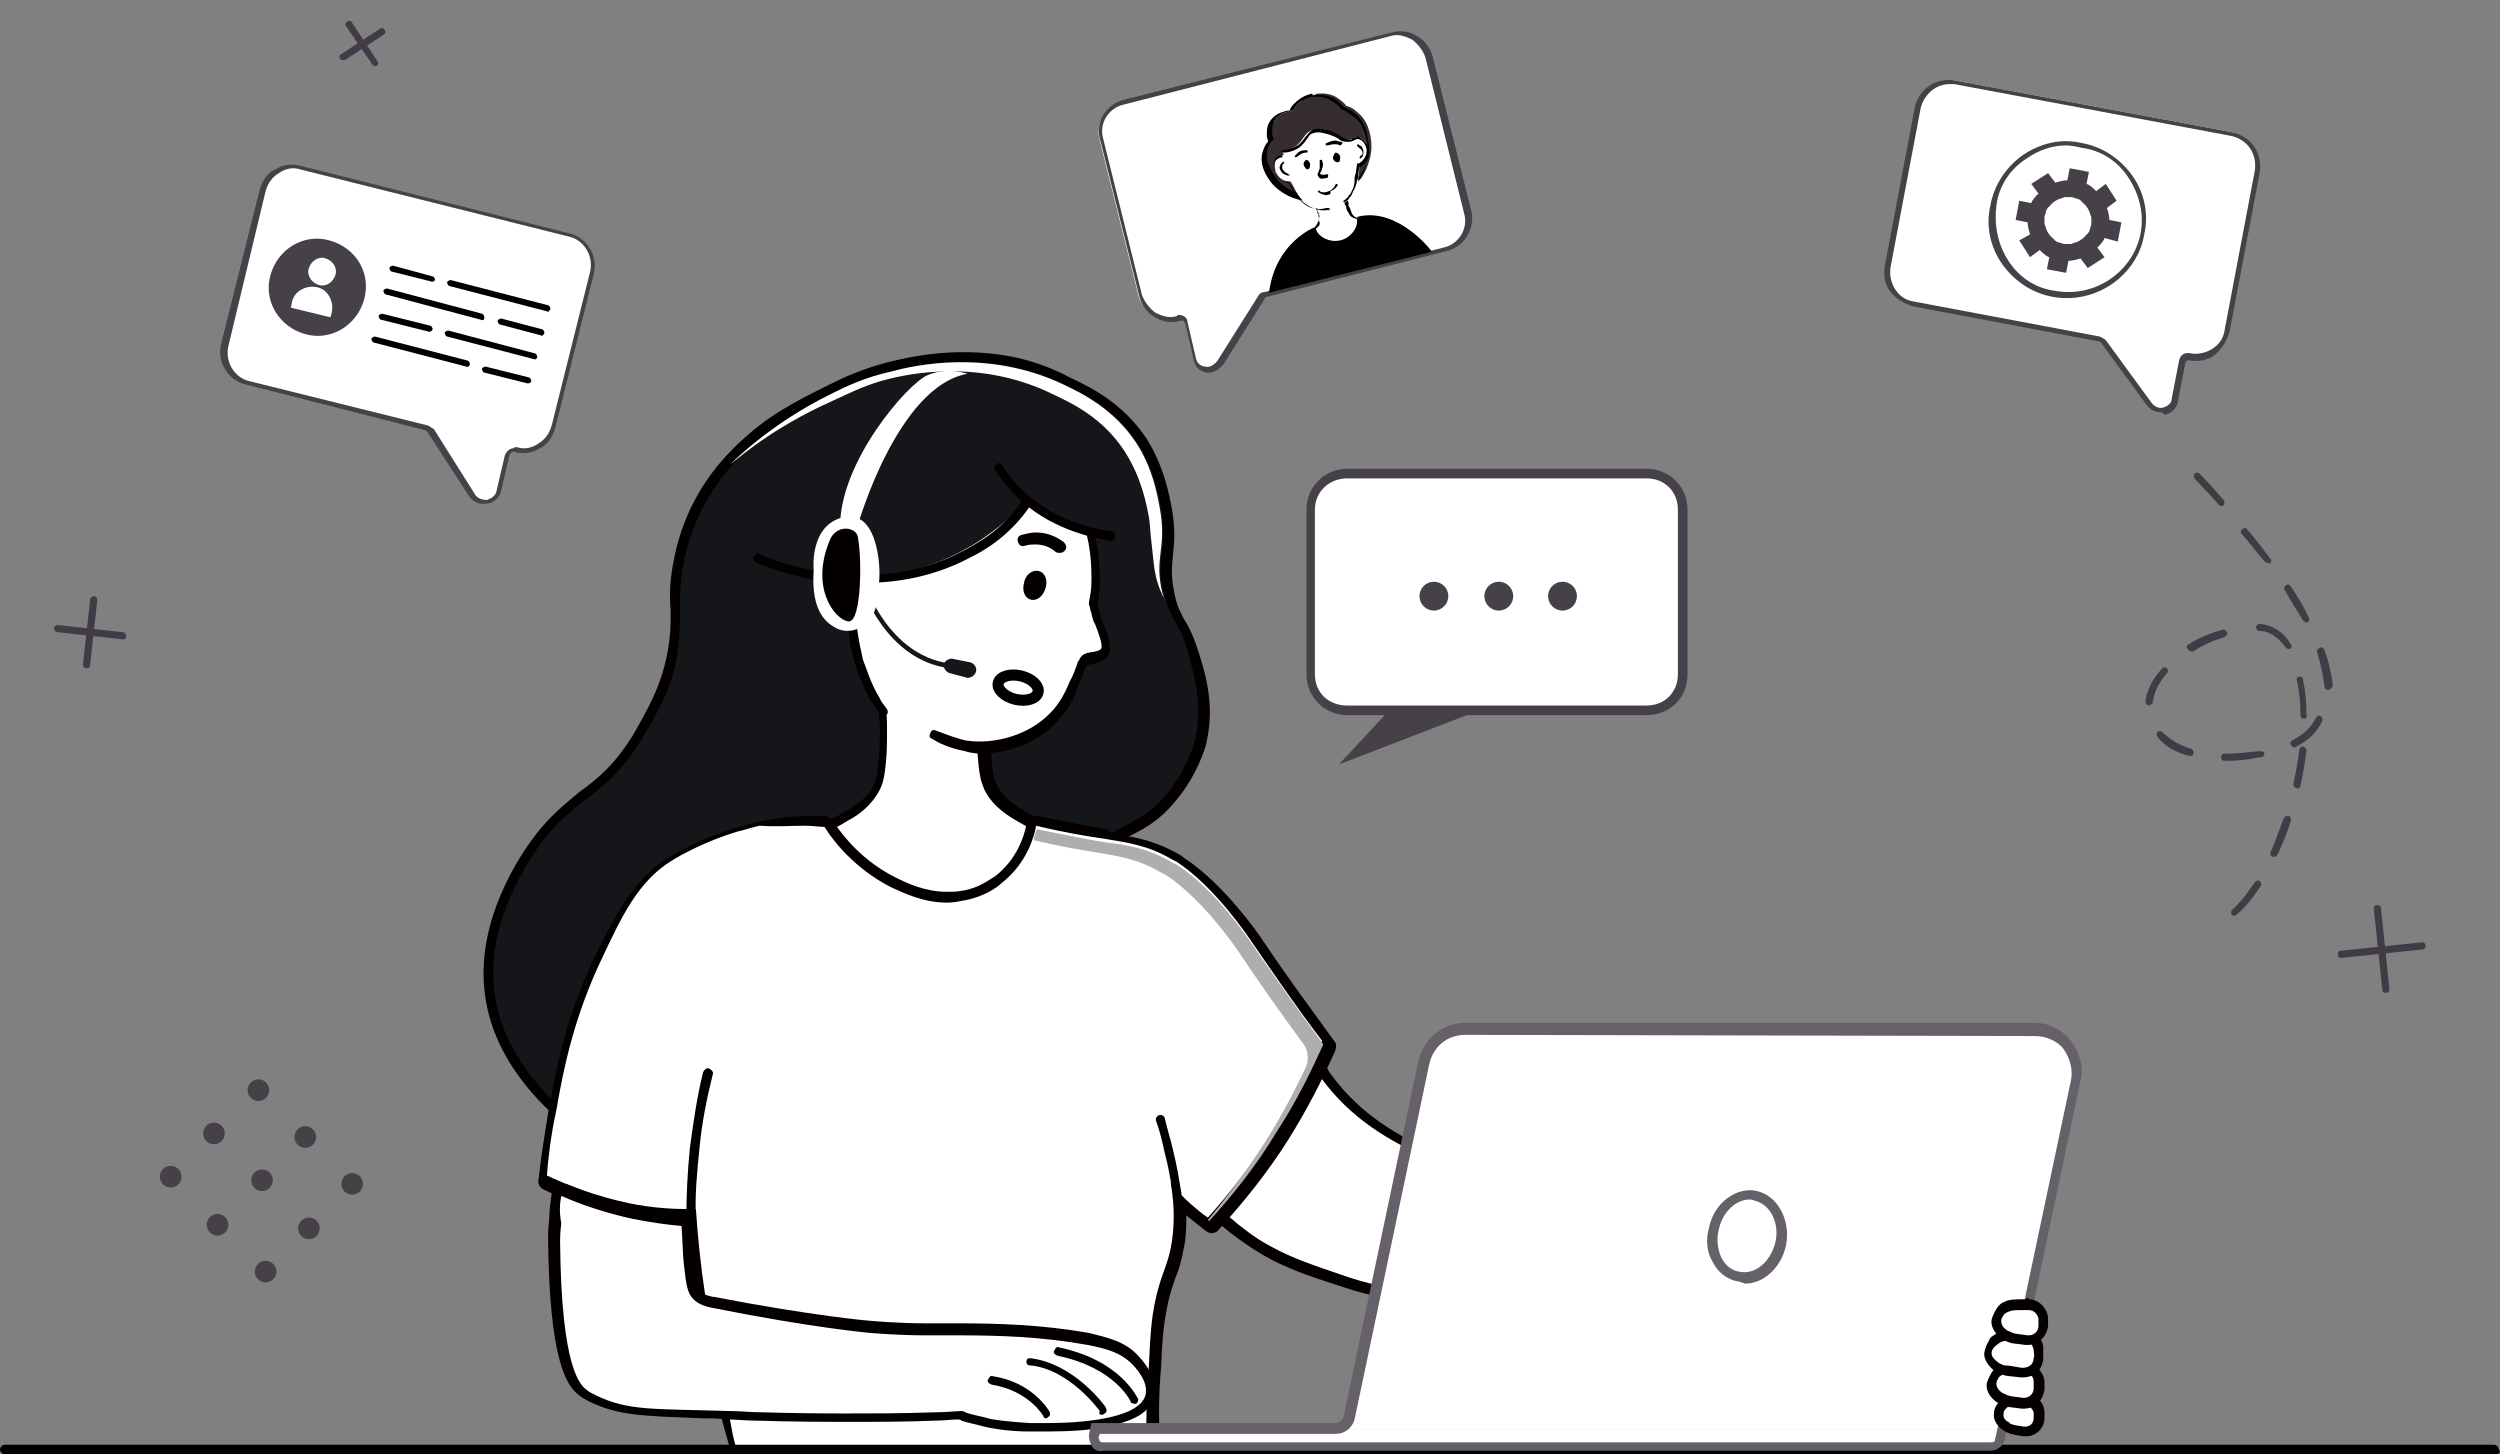 <?xml version="1.0" encoding="utf-8"?>
<!-- Generator: Adobe Illustrator 27.1.1, SVG Export Plug-In . SVG Version: 6.00 Build 0)  -->
<svg version="1.1" id="Layer_1" xmlns="http://www.w3.org/2000/svg" xmlns:xlink="http://www.w3.org/1999/xlink" x="0px" y="0px"
	 width="208px" height="121px" viewBox="0 0 208 121" style="enable-background:new 0 0 208 121;" xml:space="preserve">
<rect x="0" y="0" width="208" height="121" fill="#808080" stroke="none"/>
<style type="text/css">
	.st0{fill:#141619;}
	.st1{fill:#040000;}
	.st2{fill:#FFFFFF;}
	.st3{fill:#AEAEAF;}
	.st4{fill:none;stroke:#000000;stroke-width:0.924;stroke-miterlimit:9.237;}
	.st5{display:none;}
	.st6{display:inline;}
	.st7{fill:#23272C;}
	.st8{fill:#F6E7BC;}
	.st9{fill:#666168;}
	.st10{fill:#464149;}
	.st11{clip-path:url(#SVGID_00000124141895912506807660000013114630078099392409_);}
	.st12{fill:#362D2E;}
	.st13{fill:#403B44;}
</style>
<g>
	<g>
		<g id="Head_7_">
			<g>
				<g>
					<path class="st0" d="M67,100.1c13.2,0,26.3-6.9,26.4-12.1c0.1-1.4-0.8-2.3-1.7-3.4c-1.2-1.3-2.5-2.8-2.8-5.5
						c-0.1-0.5-0.5-5.1,2.3-8.3c0.9-1,1.7-1.4,2.7-1.9c1.2-0.6,2.4-1.2,3.8-3c0.5-0.6,1.6-2,2.2-4.2c0.8-3,0.1-5.5-0.5-7.4
						c-0.5-1.6-0.8-2.3-1.2-2.9c-0.3-0.6-0.6-1.1-0.9-2.3c-0.3-1.5-0.2-2.3-0.2-3.3c0.1-1,0.2-2-0.1-3.7c-0.2-1-0.6-3.4-2.1-5.6
						c-1.9-2.9-4.6-4.2-6.2-5c-2.7-1.2-5.5-1.9-8.6-1.9c-2.9,0-5.1,0.6-6,0.8c-2.2,0.6-3.8,1.3-5,1.9c-2.9,1.4-7.7,3.7-10.6,8.7l0,0
						c-1,1.7-1.6,3.5-2,5.4s-0.3,3.1-0.3,4.3c0,1,0,1.9-0.2,3.2c-0.5,3.2-1.9,5.5-3,7.3c-1.6,2.6-3,3.8-4.6,5c-1.2,1-2.5,2-3.8,3.8
						c-1.1,1.4-4.5,6.5-3.9,12.2c0.5,5.4,4.6,10.5,11.4,14.2C56.4,98.9,61.4,100.1,67,100.1z"/>
					<g>
						<path class="st1" d="M80.1,30.1c2.5,0,5.5,0.4,8.5,1.9c1.7,0.8,4.2,2.1,6,4.8c1.4,2.1,1.8,4.4,2,5.5c0.6,3.4-0.5,4,0.2,7
							c0.6,2.5,1.3,2.2,2.1,5.2c0.5,1.9,1.2,4.3,0.5,7.2c-0.6,2-1.6,3.4-2.1,4.1c-2.4,3-4.3,2.6-6.4,4.8c-3,3.3-2.5,8.1-2.4,8.6
							c0.6,5.1,4.7,6.1,4.6,8.8c-0.1,4.7-12.7,11.7-26,11.7c-5.1,0-10.2-1-14.8-3.5c-1.7-1-10.4-5.8-11.2-14
							c-0.6-5.8,3.2-11,3.8-11.9c3-4.1,5.4-3.8,8.5-8.8c1.1-1.9,2.6-4.2,3-7.4c0.4-2.9-0.1-4.2,0.5-7.4c0.6-2.8,1.7-4.8,2-5.2
							c2.9-5,7.6-7.3,10.4-8.6c1.2-0.6,2.8-1.3,4.8-1.8C75.1,30.7,77.3,30.1,80.1,30.1L80.1,30.1z M80.1,29.3
							c-2.9,0-5.2,0.6-6.1,0.8c-2.3,0.6-3.8,1.3-5,1.9c-1.4,0.7-3.3,1.6-5.3,3c-2.3,1.7-4.2,3.7-5.5,5.9l0,0c-1,1.7-1.7,3.5-2.1,5.5
							c-0.4,1.9-0.4,3.2-0.3,4.4c0,1,0,1.9-0.2,3.1c-0.5,3.2-1.9,5.4-2.9,7.2c-1.6,2.6-3,3.7-4.5,4.8c-1.2,1-2.5,2-3.9,3.9
							c-1.1,1.5-4.6,6.7-4,12.5c0.5,5.5,4.6,10.7,11.6,14.6c4.4,2.4,9.5,3.7,15.2,3.7c6.1,0,12.8-1.5,18.3-4.1
							c5.3-2.5,8.5-5.6,8.6-8.3c0.1-1.5-0.9-2.5-1.9-3.7c-1.1-1.2-2.4-2.6-2.7-5.3c-0.1-0.5-0.5-5,2.2-7.9c0.8-0.9,1.6-1.4,2.5-1.8
							c1.2-0.6,2.5-1.3,3.9-3.1c0.5-0.6,1.6-2.1,2.3-4.3c0.8-3.1,0.1-5.7-0.5-7.6c-0.5-1.6-0.9-2.4-1.3-3c-0.3-0.6-0.6-1.1-0.8-2.2
							c-0.3-1.4-0.2-2.2-0.1-3.2s0.2-2-0.1-3.8c-0.2-1-0.6-3.4-2.1-5.8c-2-3-4.7-4.3-6.4-5.1C86.2,29.9,83.3,29.3,80.1,29.3v0.8
							V29.3L80.1,29.3z"/>
					</g>
				</g>
			</g>
			<g>
				<g>
					<path class="st2" d="M69.1,32.8c1.2-0.6,2.8-1.4,5.1-1.9c1.8-0.5,8-1.9,14.3,1.1c1.7,0.8,4.2,2.1,6,4.8c1.4,2.1,1.8,4.4,2,5.5
						c0.6,3.4-0.5,4,0.2,7c0.1,0.2,0.1,0.5,0.2,0.6c-0.5-1-0.7-1.7-0.8-2.3c-0.1-0.5-0.1-0.7-0.3-2.5c-0.1-0.7-0.1-1.4-0.2-2
						c-0.2-1.1-0.6-3.3-2-5.5c-1.8-2.8-4.3-4-6-4.8c-6.5-3.2-12.9-1.5-14.3-1.1c-1.7,0.5-2.8,1.1-5,2.1c-4.8,2.3-7.4,4.8-7.5,4.8
						C60.8,38.6,64,35.3,69.1,32.8z"/>
				</g>
			</g>
			<g>
				<path class="st2" d="M65.4,69.6c1.2,5.5,4.8,9.9,9.6,11.4c7.1,2.1,13.8-3.4,16.7-7.4c0.8-1.2,1.4-2.3,1.7-3
					c-1-0.1-5.5-0.6-8.7-2.5c-1.5-0.8-2.1-1.6-2.5-2.5c-0.3-0.6-0.3-1.1-0.4-2.1c-0.1-0.7-0.1-1.6-0.1-2.7c0-0.7,0.1-1.5,0.1-2.3
					h-8.5c0.1,0.8,0.1,1.6,0.1,2.3c0,1.1-0.1,2-0.1,2.7c-0.1,1-0.2,1.5-0.4,2.1c-0.5,1.2-1.6,1.9-2.5,2.5
					C68.7,69.1,66.8,69.5,65.4,69.6z"/>
				<path class="st1" d="M75,81.3c-4.8-1.4-8.7-5.9-9.9-11.7c0-0.1,0-0.2,0.1-0.3c0.1-0.1,0.2-0.2,0.3-0.2c1.8-0.2,3.4-0.7,4.9-1.6
					c0.8-0.5,1.9-1.2,2.4-2.3c0.2-0.6,0.3-1.1,0.4-2c0.1-0.9,0.1-1.7,0.1-2.6c0-0.7-0.1-1.5-0.1-2.3c0-0.1,0.1-0.2,0.1-0.3
					s0.2-0.1,0.3-0.1h8.5c0.1,0,0.2,0.1,0.3,0.1c0.1,0.1,0.1,0.2,0.1,0.3c-0.1,0.8-0.1,1.5-0.1,2.3c0,0.9,0,1.8,0.1,2.6
					c0.1,0.9,0.1,1.4,0.4,2c0.4,0.9,1.1,1.6,2.4,2.3c3.1,1.9,7.3,2.4,8.6,2.5c0.1,0,0.2,0.1,0.3,0.2s0.1,0.2,0,0.3
					c-0.5,1.1-1,2.2-1.7,3.2c-2.2,3.1-7.5,8.1-13.8,8.1C77.2,81.9,76.1,81.7,75,81.3z M84.6,68.3c-1.4-0.8-2.2-1.6-2.7-2.6
					c-0.3-0.7-0.4-1.2-0.5-2.2c-0.1-0.9-0.1-1.8-0.1-2.7c0-0.6,0-1.2,0.1-1.9h-7.7c0.1,0.6,0.1,1.3,0.1,1.9c0,0.9,0,1.8-0.1,2.7
					c-0.1,1-0.2,1.6-0.5,2.2c-0.6,1.2-1.7,2.1-2.7,2.6c-1.4,0.9-3,1.5-4.8,1.7c1.3,5.3,4.8,9.3,9.3,10.6c7.3,2.1,13.9-3.8,16.3-7.3
					c0.6-0.8,1-1.6,1.4-2.5C91.3,70.6,87.4,70,84.6,68.3z"/>
			</g>
			<g>
				<path class="st1" d="M75,81.2c-5.1-1.3-9.2-5.7-10.8-11.4c0-0.1,0-0.2,0.1-0.2s0.1-0.1,0.2-0.1c2.2-0.2,4.1-0.7,5.8-1.8
					c0.8-0.5,1.9-1.2,2.4-2.4c0.3-0.6,0.3-1.1,0.4-2c0.1-0.9,0.1-1.7,0.1-2.7c0-0.7-0.1-1.5-0.1-2.3c0-0.1,0-0.2,0.1-0.2
					s0.1-0.1,0.2-0.1h8.5c0.1,0,0.2,0.1,0.2,0.1c0.1,0.1,0.1,0.1,0.1,0.2c-0.1,0.8-0.1,1.5-0.1,2.3c0,0.9,0,1.8,0.1,2.7
					s0.1,1.4,0.4,2c0.4,0.9,1.1,1.6,2.4,2.4c3.1,1.9,7.4,2.4,8.6,2.5c0.1,0,0.2,0.1,0.2,0.1c0.1,0.1,0.1,0.2,0,0.2
					c-0.5,1.1-1,2.1-1.7,3.1c-2.3,3.2-7.4,7.9-13.8,7.9C77.2,81.6,76.1,81.5,75,81.2z M84.6,68.2c-1.4-0.8-2.1-1.6-2.6-2.6
					c-0.3-0.6-0.4-1.2-0.5-2.2c-0.1-0.9-0.1-1.8-0.1-2.7c0-0.7,0-1.4,0.1-2h-7.9c0.1,0.7,0.1,1.4,0.1,2c0,0.9,0,1.8-0.1,2.7
					c-0.1,1-0.2,1.5-0.5,2.2c-0.6,1.2-1.7,2.1-2.6,2.6c-1.7,1-3.6,1.6-5.8,1.9c1.5,5.4,5.5,9.5,10.3,10.7c7.5,1.9,13.9-3.7,16.4-7.3
					c0.6-0.8,1.1-1.7,1.5-2.6C91.5,70.5,87.5,70,84.6,68.2z"/>
			</g>
			<g>
				<path class="st2" d="M73.5,59.3c-0.2-0.2-0.4-0.6-0.7-1C72,57,71.6,55.8,71.5,55c-0.2-0.7-0.4-1.6-0.5-2.8
					c-0.3-0.1-0.7-0.3-1.1-0.6c-1.5-1.3-1.6-3.7-1.1-5.4c0.2-0.7,0.6-1.9,1.7-2.4c1-0.5,2-0.3,2.4-0.2c2.5-6.1,6.9-7.9,12.1-5.9
					c5,1.9,6.3,6.8,6.1,10.9c0,0.7-0.1,1.2-0.2,1.6c0.1,0.2,0.1,0.4,0.2,0.7c0.1,0.5,0.2,0.8,0.3,0.9c0.4,1.1,0.7,2,0.3,2.4
					c-0.2,0.3-1,0.4-1.2,0.5c0,0-0.3,0.1-0.5,0.3c-0.1,0.1-0.1,0.2-0.1,0.2l0,0l0,0c-0.1,0.5-0.3,1.1-0.7,1.8
					c-0.5,1.4-1.2,2.2-1.6,2.6c-1.8,1.9-4.8,2.8-7.4,2.4c-1.1-0.2-2-0.6-2.5-0.9L73.5,59.3z"/>
				<path class="st1" d="M81.6,62.7c2.4,0,4.8-1,6.3-2.6c0.7-0.8,1.4-1.7,1.7-2.8c0.3-0.6,0.5-1.2,0.7-1.8c0,0,0-0.1,0.1-0.1
					c0-0.1,0.2-0.1,0.3-0.1c0.5-0.1,1.1-0.3,1.4-0.6c0.5-0.6,0.2-1.6-0.3-2.8c-0.1-0.2-0.2-0.5-0.3-0.9c-0.1-0.2-0.1-0.5-0.2-0.6
					c0.1-0.5,0.2-1.1,0.2-1.6c0.1-3.3-0.6-9.1-6.4-11.3c-5.5-2.1-9.9-0.1-12.5,5.8c-0.6-0.1-1.5-0.1-2.3,0.3
					c-1.3,0.7-1.7,1.9-1.9,2.6c-0.6,1.8-0.5,4.4,1.2,5.7c0.3,0.2,0.6,0.5,1,0.6c0.1,0.9,0.2,1.7,0.5,2.6c0.2,0.7,0.6,1.9,1.4,3.3
					c0.2,0.3,0.5,0.7,0.7,1c0.1,0.2,0.3,0.2,0.5,0.1c0.2-0.1,0.2-0.3,0.1-0.5c-0.2-0.3-0.5-0.6-0.6-0.9c-0.8-1.3-1.1-2.5-1.4-3.2
					c-0.2-0.9-0.4-1.8-0.5-2.7c0-0.2-0.1-0.3-0.2-0.3c-0.3-0.1-0.7-0.3-1-0.6c-1.4-1.1-1.5-3.4-1-5c0.2-0.7,0.6-1.7,1.5-2.2
					c0.8-0.4,1.6-0.3,2.1-0.2c0.2,0.1,0.4-0.1,0.5-0.2C75.6,38,79.7,36,84.9,38c5.4,2,6,7.5,5.9,10.6c0,0.5-0.1,1-0.2,1.5
					c0,0.1,0,0.1,0,0.2c0.1,0.2,0.1,0.5,0.2,0.7c0.1,0.5,0.2,0.8,0.3,0.9c0.3,0.8,0.7,1.8,0.5,2.1c-0.1,0.1-0.3,0.2-1,0.3
					c-0.1,0-0.5,0.1-0.7,0.4c-0.1,0.1-0.1,0.3-0.2,0.3c-0.2,0.6-0.4,1.2-0.7,1.7c-0.4,1-0.9,1.9-1.6,2.6c-1.7,1.8-4.6,2.7-7.1,2.3
					c-0.8-0.2-1.6-0.5-2.4-0.8c-0.2-0.1-0.4-0.1-0.5,0.2c-0.1,0.2-0.1,0.4,0.2,0.5c0.8,0.5,1.7,0.8,2.7,1
					C80.6,62.6,81.1,62.7,81.6,62.7z"/>
			</g>
			<g>
				<path class="st1" d="M71.2,50.4c0.1,0,0.2-0.1,0.2-0.1c0.2-0.1,0.2-0.4,0.1-0.5c-0.3-0.3-0.5-0.7-0.6-1.2
					c-0.2-0.6-0.3-1.6,0.3-2.3c0.3-0.3,0.6-0.5,1-0.6c0.2-0.1,0.3-0.3,0.3-0.5c-0.1-0.2-0.3-0.3-0.5-0.3c-0.5,0.2-1,0.5-1.4,0.8
					c-0.7,0.7-0.8,1.7-0.5,3c0.2,0.6,0.4,1,0.8,1.5C71.1,50.4,71.1,50.4,71.2,50.4z"/>
			</g>
			<path class="st1" d="M85.2,48.5c-0.2,0.7,0.1,1.3,0.6,1.4c0.5,0.1,1-0.3,1.2-1s-0.1-1.3-0.6-1.4C85.9,47.4,85.3,47.8,85.2,48.5z"
				/>
			<g>
				<path class="st1" d="M88.2,46c0.2,0,0.3-0.1,0.4-0.2c0.2-0.2,0.1-0.5-0.1-0.7c-0.4-0.3-1.2-0.8-2.3-0.8c-0.4,0-0.8,0.1-1.2,0.2
					c-0.3,0.1-0.4,0.3-0.3,0.6c0.1,0.3,0.3,0.4,0.6,0.3c0.3-0.1,0.6-0.1,0.9-0.1c0.8,0,1.4,0.4,1.6,0.6C87.9,46,88.1,46,88.2,46z"/>
			</g>
			<g>
				<g>
					<path class="st0" d="M87.7,35.6c-0.1,1.1-0.5,2.9-1.6,4.8c-1.2,2.1-2.8,3.3-3.9,4.1c-4.4,3.2-9,3.5-10,3.5
						c-3.5,0.2-6.3-0.7-8-1.4c0.9-3.8,1.7-7.7,2.7-11.5c1.9-1,6.6-3.2,12.7-2.4C83.3,33.3,86.1,34.7,87.7,35.6z"/>
				</g>
			</g>
			<g>
				<path class="st1" d="M71.8,48.5c1.9,0,5.3-0.2,8.9-2.1c1.2-0.6,3.3-1.8,5-4.3c1-1.5,1.6-3,2-4.8c0.1-0.2-0.1-0.4-0.3-0.5
					c-0.2-0.1-0.4,0.1-0.5,0.3c-0.3,1.6-1,3.2-1.9,4.6c-1.6,2.4-3.7,3.5-4.8,4.1c-3.9,2.1-7.7,2.1-9.2,2c-2.7-0.1-5.3-0.6-7.8-1.7
					c-0.2-0.1-0.4,0-0.5,0.2c-0.1,0.2,0,0.4,0.2,0.5c2.6,1.1,5.3,1.7,8.1,1.7C71.2,48.5,71.4,48.5,71.8,48.5z"/>
			</g>
			<g>
				<g>
					<path class="st0" d="M92.4,42.9c-0.1,0.3-0.1,0.6-0.4,0.8c-0.9,0.8-2.8-0.1-4.2-0.7c-1-0.5-3.2-1.5-5-3.6c-1.7-2-2-3.5-2-3.8
						s-0.1-0.6-0.1-0.8c0.5-0.7,1-1.4,1.5-2.1c0.7,0.6,1.7,1.4,3,1.6c1.1,0.2,1.5,0,2.1,0.4c1,0.7,0.6,2.3,1,3.8
						C88.7,39.8,89.6,41.4,92.4,42.9z"/>
				</g>
			</g>
			<g>
				<path class="st1" d="M92.4,45c0.2,0,0.3-0.1,0.4-0.3c0.1-0.2-0.1-0.4-0.3-0.5c-2.3-0.3-5.5-1.3-7.9-3.9c-0.5-0.5-0.8-1-1.2-1.6
					c-0.1-0.2-0.3-0.2-0.5-0.1s-0.2,0.3-0.1,0.5c0.4,0.6,0.8,1.2,1.3,1.7C86.6,43.6,90,44.6,92.4,45C92.3,45,92.4,45,92.4,45z"/>
			</g>
		</g>
	</g>
	<g>
		<g>
			<path class="st2" d="M148.3,113.1c4.4-0.2,7.6-1.9,7.9-4.1c0.2-1.3-0.8-2.4-1.3-2.9c-1.7-2-4.4-2.4-5.9-2.4c0,0,0,0,0-0.1
				c0-0.2-0.1-0.3-0.3-0.3c-0.5-0.2-1-0.5-1.4-0.8c-0.4-0.3-0.7-0.6-1.1-0.9c-0.1-0.1-0.2-0.1-0.3-0.1c-0.1,0-0.1,0-0.2,0.1
				c-0.5,0.2-0.8,0.4-1.2,0.7c-0.3,0.2-0.6,0.5-0.8,0.7c-0.3-0.1-0.7-0.1-1.1-0.2c-0.1,0-3.8-0.8-7.4-1.7
				c-12.7-3.3-20.5-5.2-25-11.3c-0.5-0.7-0.7-1-0.9-1.5c-0.3-0.6-0.6-1.2-1.6-2.6c-2.7-3.9-5.8-7.5-9.4-10.7
				c-0.1-0.1-0.2-0.1-0.3-0.1c-0.1,0-0.1,0-0.1,0c-1.6,0.5-2.8,1.2-3.7,2.3c-1.6,1.9-2.1,4.8-1.6,8.3c0.5,3.2,1.8,6.7,3.8,9.9
				c2.1,3.4,4.8,6.3,7.9,8.3c2.4,1.6,4.3,2.2,7.7,3.3c4.1,1.3,9.7,1.9,19.8,2.9l0.3,0.1c1.3,0.1,4.6,0.5,9.1,1l1.4,0.2
				c1,0.7,2,1.4,3.1,1.7c0.1,0.1,0.2,0.1,0.3,0.1C147,112.8,147.7,112.9,148.3,113.1C148.2,113.1,148.2,113.1,148.3,113.1
				L148.3,113.1z"/>
			<path class="st1" d="M98.1,75.1c2.5,2.1,6,5.6,9.4,10.6c1.9,2.8,1.4,2.6,2.5,4.1c4.6,6.2,12.3,8.2,25.2,11.5
				c3.5,0.9,7.4,1.7,7.4,1.7c0.6,0.1,1,0.2,1.3,0.3c0.2-0.2,0.6-0.6,1-0.8s0.8-0.5,1.1-0.6c0.3,0.3,0.7,0.6,1.1,1
				c0.5,0.4,1,0.6,1.5,0.8c-0.2,0.2-0.5,0.3-0.8,0.5c0.2,0,0.6-0.1,1.1-0.1c1.5,0,3.9,0.3,5.7,2.3c0.5,0.5,1.3,1.5,1.2,2.6
				c-0.2,1.9-3.2,3.5-7.4,3.7c-0.5-0.1-1.2-0.2-2.1-0.5c-0.1,0-0.2-0.1-0.2-0.1c-1.3-0.5-2.3-1.1-3.1-1.7c-0.4-0.1-1.1-0.1-1.5-0.2
				c-4.9-0.5-8.5-0.9-9.4-1c-10.5-1.1-15.8-1.6-19.8-2.9c-3.2-1.1-5.2-1.7-7.6-3.2c-9.5-6.3-14.5-20.4-9.9-25.8
				C95.4,76.4,96.5,75.6,98.1,75.1L98.1,75.1z M98.1,74.3c-0.1,0-0.2,0-0.2,0.1c-1.6,0.5-2.9,1.4-3.9,2.4c-0.8,1-1.5,2.3-1.7,3.8
				c-0.3,1.4-0.3,3,0,4.8c0.5,3.3,1.8,6.8,3.8,10c2.1,3.5,4.9,6.4,8,8.4c2.4,1.6,4.6,2.3,7.7,3.3c4.1,1.4,9.8,1.9,20,2.9l0.3,0.1
				c1.3,0.1,4.6,0.5,9.1,1c0.3,0.1,0.9,0.1,1.3,0.1c1,0.7,2,1.3,3.2,1.7c0.1,0.1,0.2,0.1,0.3,0.1c0.8,0.2,1.6,0.4,2.2,0.5
				c0.1,0,0.1,0,0.1,0c0,0,0,0,0.1,0c4.6-0.2,8-2,8.3-4.4c0.2-1.5-0.9-2.6-1.4-3.3c-1.7-2-4.3-2.5-5.9-2.5c-0.1-0.2-0.2-0.3-0.4-0.3
				c-0.5-0.2-0.9-0.5-1.3-0.7c-0.3-0.2-0.7-0.6-1-0.8c-0.2-0.2-0.4-0.2-0.6-0.2c-0.1,0-0.2,0-0.3,0.1c-0.5,0.2-0.9,0.5-1.3,0.7
				c-0.2,0.2-0.5,0.4-0.7,0.6c-0.2-0.1-0.6-0.1-0.8-0.2l0,0c-0.1,0-3.9-0.8-7.3-1.7c-12.7-3.3-20.3-5.2-24.8-11.2
				c-0.5-0.6-0.6-1-0.8-1.4c-0.3-0.6-0.6-1.2-1.6-2.7c-2.7-4-5.9-7.6-9.5-10.8C98.6,74.4,98.4,74.3,98.1,74.3L98.1,74.3z"/>
		</g>
	</g>
	<g>
		<g>
			<path class="st2" d="M95.6,120.5c0.1,0,0.2-0.1,0.3-0.1s0.1-0.2,0.1-0.3c-0.1-2.1-0.1-4.3,0.1-6.4c0.1-2.4,0.2-3.6,0.5-5.1
				c0.2-1.2,0.5-1.9,0.7-2.6c0.3-0.7,0.5-1.4,0.7-2.5c0.2-1.2,0.2-2.4,0.1-3.7c0.3,0.3,0.6,0.6,0.8,0.8c0.5,0.4,1,0.8,1.5,1.1
				c0.1,0.1,0.2,0.1,0.2,0.1c0.1,0,0.2-0.1,0.3-0.1c2.1-2.3,4-4.8,5.7-7.5c1.5-2.4,2.8-4.8,3.9-7.4c0.1-0.1,0.1-0.3-0.1-0.4
				c-2.4-3.3-4.3-5.9-5.9-8.3c-0.5-0.8-3.3-4.7-6.3-6.7c-0.2-0.2-0.4-0.3-0.4-0.3c-2-1.2-3.8-1.5-5.4-1.7l-0.2-0.1
				c-1.8-0.3-3.7-0.7-5.8-1.1c-0.1,0-0.1,0-0.1,0s-0.2,0-0.2,0.1c-0.1,0.1-0.2,0.2-0.2,0.3c-0.2,1.1-0.8,3.1-2.8,4.6
				c-0.5,0.3-1.5,1-2.9,1.3c-0.5,0.1-1,0.1-1.4,0.1c-1.9,0-3.4-0.8-4.5-1.3c-2.7-1.3-4.4-3.3-5.4-4.8c-0.1-0.1-0.2-0.2-0.3-0.2
				c-0.6-0.1-1.1-0.1-1.7-0.1c-1.3,0-2.7,0.1-3.9,0.4c-0.8,0.2-1.5,0.4-1.9,0.5c-3.1,1-5.3,2.3-5.5,2.5c-2.9,1.7-4.3,4.8-6,8.2
				c-2.4,5-3.2,9.4-3.8,12.7c-0.3,1.9-0.6,3.7-0.8,5.6c0,0.2,0.1,0.3,0.2,0.4c2.2,1.1,4.5,1.9,6.9,2.3c1.7,0.3,3.6,0.5,5.3,0.5l0,0
				c0.3,5,1.1,9.9,2.3,14.7c0.3,1.4,0.7,2.8,1.1,4.2c0.1,0.2,0.2,0.3,0.4,0.3C61.4,120.5,95.6,120.5,95.6,120.5z"/>
			<g>
				<path class="st1" d="M67,68.7c0.6,0,1.2,0.1,1.6,0.1c0.8,1.3,2.6,3.5,5.5,5c1.1,0.5,2.7,1.3,4.7,1.3c0.5,0,1-0.1,1.5-0.2
					c1.6-0.3,2.7-1.1,3-1.4c2.2-1.7,2.8-4.1,2.9-4.8c2.5,0.6,4.4,0.9,5.8,1.1c1.7,0.3,3.5,0.5,5.5,1.7c0,0,0.2,0.1,0.4,0.2
					c3.2,2.1,6,6.3,6.2,6.6c1.6,2.3,3.4,5,5.9,8.3c-1,2.2-2.2,4.7-3.9,7.3c-1.9,3-3.9,5.5-5.6,7.4c-0.5-0.3-0.9-0.7-1.4-1.1
					c-0.7-0.6-1.2-1.2-1.7-1.8c0.2,1.1,0.4,2.9,0.1,4.9c-0.3,2-0.9,2.6-1.4,5c-0.3,1.5-0.4,2.7-0.5,5.1c-0.1,1.6-0.3,4.3-0.2,6.9
					c-11.4,0-22.8,0-34.2,0c-0.4-1.4-0.6-3.3-1-4.7c-1.3-5.4-2-10.4-2.3-15c-0.1,0-0.3,0-0.4,0c-1.5,0-3.3-0.1-5.2-0.5
					c-2.8-0.6-5.1-1.5-6.8-2.3c0.1-1.3,0.3-3.2,0.8-5.5c0.6-3.5,1.5-7.8,3.8-12.6c1.6-3.4,3-6.4,5.8-8.1c0.8-0.5,2.8-1.6,5.4-2.4
					c0.5-0.1,1-0.3,1.9-0.5C64.6,68.8,65.9,68.7,67,68.7L67,68.7z M67,67.9c-1.4,0-2.7,0.2-4,0.5c-0.8,0.2-1.5,0.4-1.9,0.5
					c-3.2,1-5.4,2.4-5.6,2.5c-2.9,1.9-4.4,4.9-6.1,8.4c-2.4,5-3.2,9.5-3.8,12.8c-0.3,1.9-0.6,3.7-0.8,5.6c-0.1,0.3,0.2,0.7,0.5,0.8
					c2.2,1.1,4.6,1.9,7,2.3c1.6,0.3,3.3,0.5,5,0.5c0.3,4.8,1.1,9.7,2.3,14.4c0.3,1.4,0.7,2.8,1.1,4.2c0.1,0.3,0.5,0.6,0.8,0.6l0,0
					h17.1h17.1c0.2,0,0.5-0.1,0.6-0.3c0.2-0.2,0.2-0.4,0.2-0.6c-0.1-2.1-0.1-4.2,0.1-6.3c0.1-2.4,0.2-3.5,0.5-5
					c0.2-1.1,0.5-1.9,0.7-2.5c0.3-0.7,0.5-1.4,0.7-2.5c0.2-0.9,0.2-1.8,0.2-2.7l0.1,0.1c0.5,0.4,1,0.8,1.5,1.2
					c0.2,0.1,0.3,0.2,0.5,0.2c0.2,0,0.5-0.1,0.6-0.3c2.1-2.3,4.1-4.8,5.8-7.5c1.5-2.4,2.8-4.9,3.9-7.4c0.1-0.3,0.1-0.6-0.1-0.8
					c-2.4-3.3-4.3-5.9-5.9-8.3c-0.5-0.8-3.3-4.7-6.4-6.8c-0.2-0.1-0.4-0.3-0.4-0.3c-2-1.2-3.9-1.6-5.6-1.8L92.1,69
					c-1.8-0.3-3.7-0.7-5.7-1.1c-0.1,0-0.1,0-0.2,0c-0.2,0-0.3,0.1-0.5,0.1c-0.2,0.1-0.3,0.3-0.3,0.6c-0.2,1-0.8,2.9-2.6,4.3
					c-0.5,0.3-1.4,1-2.7,1.2c-0.5,0.1-0.9,0.1-1.3,0.1c-1.8,0-3.3-0.7-4.3-1.2c-2.6-1.3-4.3-3.3-5.2-4.7c-0.1-0.2-0.4-0.3-0.6-0.4
					C68.1,67.9,67.5,67.9,67,67.9L67,67.9z"/>
			</g>
		</g>
	</g>
	<g>
		<g>
			<path class="st3" d="M86,69.9c2.1,0.5,3.8,0.8,5.1,1c1.7,0.3,3.5,0.5,5.5,1.7c0,0,0.2,0.1,0.4,0.2c3.2,2.1,6,6.3,6.2,6.6
				c1.4,2.1,3,4.4,5.2,7.4c0.5,0.6,0.5,1.5,0.2,2.1c-0.9,1.9-2,4-3.4,6.2c-1.6,2.5-3.2,4.6-4.7,6.4l0.1,0.1c1.8-2,3.8-4.4,5.6-7.4
				c1.7-2.6,2.9-5.1,3.9-7.3c-2.5-3.4-4.3-6-5.9-8.3c-0.2-0.3-3-4.5-6.2-6.6c-0.2-0.1-0.4-0.2-0.4-0.2c-2-1.2-3.8-1.5-5.5-1.7
				c-1.4-0.2-3.3-0.6-5.8-1.1C86.2,69,86.1,69.4,86,69.9z"/>
		</g>
	</g>
	<g>
		<g>
			<path class="st2" d="M86.9,118.6c5.2,0,8.2-0.8,8.6-2.5c0.2-0.6,0.1-1.6-1.2-3c-1.1-1.1-2.4-1.4-3.9-1.7
				c-3.9-0.7-7.5-0.8-11.1-0.8h-0.3c-0.7,0-1.1,0-1.3,0c-0.2,0-0.3,0-0.5,0c-0.1,0-0.3,0-0.5,0c-2.1,0-4.4-0.2-4.5-0.2
				s-4.8-0.4-13.1-2.1h-0.1c-0.3-0.1-0.8-0.2-1.2-0.6c-0.4-0.4-0.6-1-0.7-2.6c-0.1-1.1-0.2-2.1-0.2-3.2c0-0.2-0.2-0.4-0.4-0.4
				c-1.4-0.1-2.7-0.3-4-0.6c-2-0.4-3.9-1.1-5.8-1.9c-0.1,0-0.1-0.1-0.2-0.1s-0.1,0-0.2,0.1c-0.1,0.1-0.2,0.2-0.2,0.3
				c-0.1,0.7-0.2,1.4-0.2,2.1c-0.1,0.7-0.1,1.4-0.1,1.6c0.1,11.2,1.8,12.3,2.4,12.8c0.2,0.1,0.4,0.2,0.8,0.5
				c2.4,1.2,4.3,1.2,9.1,1.3c0.7,0,1.4,0,2.2,0.1c0.8,0,1.6,0.1,2.5,0.1c0.1,0,3,0.1,6.8,0.1c2.8,0,5.5,0,7.8-0.1
				c0.8,0,1.4-0.1,1.9-0.1h0.3c0.7,0.2,1.4,0.4,2.1,0.6c0.4,0.1,1.9,0.3,3.6,0.4C85.8,118.6,86.3,118.6,86.9,118.6z"/>
			<path class="st1" d="M46.7,99.5c1.6,0.7,3.6,1.4,5.9,1.9c1.5,0.3,2.9,0.5,4.1,0.6c0.1,1.3,0.1,2.4,0.2,3.2
				c0.2,1.8,0.3,2.4,0.8,2.9c0.5,0.5,1.1,0.6,1.5,0.7c8.5,1.7,13.2,2.1,13.2,2.1s2.3,0.2,4.5,0.2c0.2,0,0.3,0,0.5,0
				c0.5,0,0.6,0,1.8,0c0.1,0,0.2,0,0.3,0c3.6,0,7.1,0.1,11,0.8c1.5,0.3,2.7,0.6,3.7,1.6c0.3,0.3,1.4,1.5,1.1,2.6
				c-0.6,2-5.6,2.3-8.2,2.3c-0.6,0-1.1,0-1.4,0c-1.7-0.1-3.3-0.3-3.5-0.4c-0.7-0.2-1.4-0.3-1.9-0.5c-0.1-0.1-0.2-0.1-0.3-0.1
				c-0.5,0-1.2,0.1-2.1,0.1c-2.7,0.1-5.4,0.1-7.8,0.1c-3.9,0-6.8-0.1-6.8-0.1c-0.9,0-1.7-0.1-2.5-0.1c-6.5-0.2-8.5,0-11.2-1.3
				c-0.4-0.2-0.6-0.3-0.7-0.4c-0.6-0.4-2.2-1.7-2.3-12.4c0-0.2,0-0.8,0.1-1.5C46.5,100.7,46.6,100,46.7,99.5L46.7,99.5z M46.7,98.6
				c-0.2,0-0.4,0.1-0.6,0.2c-0.1,0.1-0.2,0.3-0.2,0.5c-0.1,0.7-0.2,1.4-0.2,2.1c-0.1,0.8-0.1,1.4-0.1,1.6
				c0.1,10.1,1.5,12.3,2.6,13.1c0.2,0.2,0.5,0.3,0.8,0.5c2.5,1.2,4.5,1.2,9.3,1.4c0.7,0,1.4,0,2.2,0.1c0.8,0,1.6,0.1,2.5,0.1
				c0.1,0,3,0.1,6.9,0.1c2.8,0,5.5,0,7.8-0.1c0.8,0,1.4-0.1,2-0.1l0,0c0.1,0,0.2,0,0.3,0.1c0.6,0.2,1.2,0.3,1.9,0.5
				c0.4,0.1,1.9,0.4,3.7,0.4c0.3,0,0.8,0,1.4,0c2,0,3.7-0.1,5.1-0.4c2.3-0.5,3.6-1.2,3.9-2.5c0.2-0.7,0.1-1.9-1.3-3.4
				c-1.1-1.2-2.5-1.5-4.1-1.9c-4-0.7-7.6-0.8-11.1-0.8h-0.3c-0.7,0-1.1,0-1.3,0c-0.2,0-0.3,0-0.5,0c-0.1,0-0.3,0-0.5,0
				c-2.1,0-4.4-0.2-4.4-0.2l0,0c-0.1,0-4.8-0.4-13.1-2h-0.1c-0.3-0.1-0.7-0.1-1-0.5c-0.3-0.3-0.4-0.7-0.6-2.4
				c-0.1-1-0.2-2.1-0.2-3.2c0-0.4-0.3-0.7-0.7-0.8c-1.4-0.1-2.7-0.3-3.9-0.6c-2-0.4-3.9-1.1-5.8-1.9C46.9,98.7,46.8,98.6,46.7,98.6
				L46.7,98.6z"/>
		</g>
	</g>
	<g>
		<path class="st1" d="M57.5,101.8L57.5,101.8c0.2,0,0.4-0.2,0.4-0.4c-0.1-2,0.1-3.9,0.3-5.9c0.2-2.1,0.6-4.1,1.1-6.1
			c0.1-0.2-0.1-0.4-0.3-0.5c-0.2-0.1-0.4,0.1-0.5,0.3c-0.5,2-0.8,4.1-1.1,6.3c-0.2,2-0.3,4-0.3,6C57.1,101.7,57.3,101.8,57.5,101.8z
			"/>
	</g>
	<g>
		<path class="st1" d="M97.9,99.8C97.9,99.8,97.9,99.8,97.9,99.8c0.3-0.1,0.4-0.2,0.4-0.5c-0.2-1.2-0.4-2.4-0.7-3.6
			c-0.2-0.9-0.5-1.8-0.7-2.7c-0.1-0.2-0.3-0.3-0.5-0.2c-0.2,0.1-0.3,0.3-0.2,0.5c0.3,0.8,0.5,1.7,0.7,2.6c0.3,1.1,0.5,2.3,0.7,3.5
			C97.5,99.7,97.7,99.8,97.9,99.8z"/>
	</g>
	<g>
		<path class="st1" d="M94.4,116.8c0.1,0,0.1,0,0.1,0c0.2-0.1,0.2-0.3,0.2-0.4c-0.1-0.1-1.4-3.2-6.6-4.3c-0.2-0.1-0.3,0.1-0.4,0.3
			c-0.1,0.2,0.1,0.3,0.3,0.4c4.8,1,6.1,3.8,6.1,3.9C94.1,116.7,94.3,116.8,94.4,116.8z"/>
	</g>
	<g>
		<path class="st1" d="M91.7,117.7c0.1,0,0.1,0,0.2-0.1c0.2-0.1,0.2-0.3,0.1-0.5s-2.7-3.7-6.3-4.1c-0.2,0-0.3,0.1-0.3,0.3
			s0.1,0.3,0.3,0.3c3.3,0.3,5.8,3.8,5.8,3.8C91.4,117.7,91.5,117.7,91.7,117.7z"/>
	</g>
	<g>
		<path class="st1" d="M87,118c0.1,0,0.1,0,0.2-0.1c0.2-0.1,0.2-0.3,0.1-0.5c-0.1-0.1-1.4-2.4-4.7-2.9c-0.2-0.1-0.3,0.1-0.4,0.3
			c-0.1,0.2,0.1,0.3,0.3,0.4c3.1,0.5,4.3,2.6,4.3,2.6C86.8,117.9,86.9,118,87,118z"/>
	</g>
	<g>
		<g>
			<g>
				<path class="st0" d="M79,55.6c-5.4-0.7-7.3-6.8-7.4-6.9l0.4-0.1c0,0.1,1.9,5.9,7,6.6L79,55.6z"/>
			</g>
			<path class="st0" d="M81.2,55.9c-0.1,0.3-0.4,0.5-0.7,0.5L79,56c-0.3-0.1-0.5-0.4-0.5-0.7l0,0c0.1-0.3,0.4-0.5,0.7-0.5l1.5,0.3
				C81.1,55.2,81.3,55.6,81.2,55.9L81.2,55.9z"/>
		</g>
		<g>
			<path class="st2" d="M71.4,43.6c0,0,3.3-11.5,9.1-12.5c0,0-1.6-0.6-3.3,0.1c-1.7,0.7-7.4,7.3-7.3,12.7
				C71.1,44.2,71.4,43.6,71.4,43.6z"/>
			<path class="st2" d="M70.3,43c-3,0.6-2.6,4.4-2.6,4.4c-0.2,2.8,0.6,4.1,1.6,4.7c0.7,0.5,1.6,0.5,2.3,0.1c0.7-0.4,1.2-1.1,1.3-1.9
				c0.1-0.7,0.1-1.5,0.2-1.7C73.3,48.1,73.3,42.5,70.3,43z"/>
		</g>
		<path class="st1" d="M70.6,44c-0.6-0.1-1.2,0.2-1.5,0.8c-1.8,4.1,0.4,6.8,1.5,6.9c1.1,0.1,1.1-5.4,0.8-6.8
			C71.4,44.3,71,44.1,70.6,44z"/>
	</g>
	<ellipse transform="matrix(0.23 -0.973 0.973 0.23 9.671 126.491)" class="st4" cx="84.7" cy="57.1" rx="1" ry="1.7"/>
</g>
<g class="st5">
	<g class="st6">
		<path class="st7" d="M229,179.5c3.8,0,6.9-2.1,6.9-4.6v-10.3c0-2.5-3.1-4.6-6.9-4.6H-21c-3.8,0-6.9,2.1-6.9,4.6v10.3
			c0,2.5,3.1,4.6,6.9,4.6H229z"/>
		<g>
			<path class="st1" d="M-21,160.8h250c3.2,0,5.7,1.7,5.7,3.8v10.3c0,2.1-2.6,3.8-5.7,3.8H-21c-3.2,0-5.7-1.7-5.7-3.8v-10.3
				C-26.8,162.6-24.2,160.8-21,160.8L-21,160.8z M-21,159.4c-4.4,0-8,2.4-8,5.3V175c0,2.9,3.6,5.3,8,5.3h250c4.4,0,8-2.4,8-5.3
				v-10.3c0-2.9-3.6-5.3-8-5.3H-21L-21,159.4z"/>
		</g>
	</g>
</g>
<path d="M207.7,121H0.4c-0.2,0-0.4-0.2-0.4-0.4c0-0.2,0.2-0.4,0.4-0.4h207.1c0.2,0,0.4,0.2,0.4,0.4C208.1,120.8,207.9,121,207.7,121
	z"/>
<g>
	<g>
		<path class="st8" d="M112.1,118.9h54.6l6.1-28.9c0.5-2.2-1.2-4.2-3.4-4.2h-47.4c-1.7,0-3.1,1.2-3.4,2.8L112.1,118.9z"/>
		<path class="st2" d="M112.1,118.9h54.6l6.1-28.9c0.5-2.2-1.2-4.2-3.4-4.2h-47.4c-1.7,0-3.1,1.2-3.4,2.8L112.1,118.9z"/>
		<path class="st2" d="M91.8,120.4h73.9c0.4,0,0.7-0.3,0.7-0.6l0.2-0.9H91.2l-0.1,0.6C91,119.9,91.4,120.4,91.8,120.4z"/>
		<g>
			<path class="st9" d="M90.9,120.4c-0.2-0.3-0.3-0.6-0.3-1l0.2-1h20.3c0.3,0,0.6-0.2,0.7-0.6l6.2-29.5c0.4-1.8,2-3.2,3.9-3.2h47.4
				c1.2,0,2.3,0.6,3,1.5c0.7,1,1.1,2.1,0.8,3.3l-6.1,28.9l-0.2,0.9c-0.1,0.6-0.6,1-1.2,1H91.8C91.5,120.8,91.1,120.7,90.9,120.4z
				 M121.9,86.1c-1.5,0-2.7,1-3,2.5l-6.2,29.5c-0.2,0.7-0.8,1.2-1.6,1.2H91.5l-0.1,0.3c0,0.1,0.1,0.2,0.1,0.3
				c0.1,0.1,0.1,0.1,0.3,0.1h73.9c0.2,0,0.3-0.1,0.3-0.3l0.2-0.9l6.1-28.9c0.2-0.9-0.1-1.9-0.6-2.6s-1.5-1.1-2.4-1.1L121.9,86.1
				L121.9,86.1z"/>
		</g>
		<path class="st2" d="M142.5,102.2c-0.4,1.9,0.5,3.7,2,4s3.2-0.9,3.6-2.7c0.4-1.9-0.5-3.7-2-4S143,100.3,142.5,102.2z"/>
		<g>
			<path class="st9" d="M144.5,106.6c-0.9-0.2-1.6-0.8-2-1.6c-0.5-0.8-0.6-1.9-0.3-2.9c0.2-1,0.8-1.9,1.5-2.4
				c0.8-0.6,1.7-0.8,2.5-0.6c1.7,0.4,2.8,2.4,2.4,4.5c-0.4,1.9-1.9,3.2-3.4,3.2C144.9,106.7,144.7,106.6,144.5,106.6z M144.2,100.3
				c-0.6,0.5-1,1.1-1.2,2c-0.2,0.8-0.1,1.6,0.2,2.3c0.3,0.6,0.8,1.1,1.5,1.2c1.3,0.3,2.6-0.8,3-2.4c0.4-1.6-0.4-3.2-1.7-3.5
				c-0.2-0.1-0.3-0.1-0.5-0.1C145.1,99.8,144.6,100,144.2,100.3z"/>
		</g>
	</g>
	<g>
		<g>
			<path class="st2" d="M168.6,119.1c0.6,0,1.1-0.5,1.1-1.1c0-0.2,0-0.4,0-0.6c-0.1-0.6-0.5-1-1.1-1h-0.1c0,0,0,0-0.1,0h-0.2
				c-0.6,0-0.9,0-1.2,0.2c-0.2,0.1-0.3,0.2-0.5,0.4l0,0c-0.1,0.1-0.2,0.3-0.2,0.6c-0.1,0.6,0.5,1,0.6,1c0.1,0.1,0.3,0.2,0.5,0.2
				C167.6,119,168,119.1,168.6,119.1C168.5,119.1,168.5,119.1,168.6,119.1L168.6,119.1z"/>
			<path class="st1" d="M168.2,116.9c0.1,0,0.1,0,0.2,0c0,0,0.1,0,0.1,0l0,0c0.3,0,0.6,0.3,0.7,0.6c0,0.2,0,0.3,0,0.5
				c0,0.4-0.3,0.7-0.7,0.7c0,0-0.1,0-0.1,0c-0.5-0.1-0.8-0.1-1-0.2c-0.1,0-0.2-0.1-0.3-0.2c-0.1,0-0.5-0.3-0.4-0.7
				c0-0.2,0.1-0.3,0.2-0.4c0.1-0.1,0.2-0.2,0.3-0.3C167.4,116.9,167.7,116.9,168.2,116.9L168.2,116.9z M168.2,116.1
				c-0.6,0-1,0-1.4,0.2c-0.2,0.1-0.5,0.3-0.6,0.5l0,0l0,0c-0.1,0.1-0.3,0.4-0.3,0.8c-0.1,0.6,0.4,1.2,0.8,1.4
				c0.1,0.1,0.3,0.2,0.6,0.3l0,0c0.1,0,0.3,0.1,1.1,0.2c0.1,0,0.1,0,0.2,0c0.8,0,1.5-0.7,1.5-1.5c0-0.2,0-0.4,0-0.6
				c-0.1-0.8-0.7-1.4-1.5-1.4l0,0h-0.1h-0.1C168.4,116.1,168.3,116.1,168.2,116.1L168.2,116.1z"/>
		</g>
	</g>
	<g>
		<g>
			<path class="st2" d="M168.4,116.8c0.7,0,1.2-0.6,1.2-1.2c0-0.2,0-0.5,0-0.7c-0.1-0.6-0.6-1.1-1.2-1.1h-0.1c0,0,0,0-0.1,0h-0.3
				c-0.7,0-1.1,0-1.5,0.2c-0.2,0.1-0.4,0.3-0.6,0.5l0,0c-0.1,0.1-0.3,0.3-0.3,0.7c-0.1,0.7,0.6,1.1,0.7,1.2c0.1,0.1,0.3,0.2,0.6,0.2
				s0.6,0.1,1.3,0.2C168.3,116.8,168.3,116.8,168.4,116.8L168.4,116.8z"/>
			<path class="st1" d="M168,114.2c0.1,0,0.2,0,0.3,0c0,0,0.1,0,0.1,0l0,0c0.4,0,0.8,0.3,0.8,0.7c0,0.2,0,0.4,0,0.6
				c0,0.5-0.4,0.8-0.8,0.8c-0.1,0-0.1,0-0.1,0c-0.6-0.1-1-0.1-1.2-0.2c-0.1,0-0.2-0.1-0.5-0.2c-0.1-0.1-0.5-0.3-0.5-0.8
				c0-0.2,0.1-0.3,0.2-0.5c0.1-0.1,0.2-0.2,0.5-0.3C167,114.3,167.4,114.2,168,114.2L168,114.2z M168,113.4c-0.7,0-1.2,0-1.6,0.2
				c-0.3,0.1-0.5,0.3-0.7,0.6l0,0l0,0c-0.1,0.2-0.3,0.5-0.4,0.9c-0.1,0.7,0.4,1.3,0.9,1.6c0.2,0.1,0.4,0.2,0.7,0.3l0,0
				c0.2,0.1,0.7,0.1,1.3,0.2c0.1,0,0.1,0,0.2,0c0.9,0,1.6-0.7,1.7-1.6c0-0.3,0-0.5,0-0.7c-0.1-0.8-0.8-1.5-1.6-1.5v0.8v-0.8l0,0l0,0
				l0,0c-0.1,0-0.1,0-0.1,0l0,0h-0.1C168.2,113.4,168.1,113.4,168,113.4L168,113.4z"/>
		</g>
	</g>
	<g>
		<g>
			<path class="st2" d="M168.3,114.2c0.7,0,1.3-0.6,1.3-1.3c0-0.3,0-0.5,0-0.7c-0.1-0.7-0.6-1.2-1.3-1.2h-0.1c0,0,0,0-0.1,0h-0.3
				c-0.7,0-1.2,0-1.6,0.2c-0.2,0.1-0.5,0.3-0.6,0.5l0,0c-0.1,0.1-0.3,0.4-0.3,0.7c-0.1,0.7,0.6,1.2,0.7,1.2s0.3,0.2,0.6,0.3
				c0.2,0.1,0.7,0.1,1.4,0.2C168.2,114.2,168.3,114.2,168.3,114.2L168.3,114.2z"/>
			<g>
				<path class="st1" d="M167.9,111.5c0.1,0,0.2,0,0.3,0c0,0,0.1,0,0.1,0l0,0c0.5,0,0.8,0.3,0.9,0.8c0,0.2,0.1,0.5,0,0.7
					c0,0.5-0.4,0.8-0.9,0.8c-0.1,0-0.1,0-0.1,0c-0.6-0.1-1.1-0.2-1.4-0.2c-0.1,0-0.3-0.1-0.5-0.2c-0.1-0.1-0.6-0.4-0.6-0.8
					c0-0.2,0.1-0.4,0.2-0.5c0.1-0.1,0.2-0.2,0.5-0.4C166.8,111.5,167.2,111.5,167.9,111.5L167.9,111.5z M167.9,110.6
					c-0.8,0-1.3,0-1.7,0.3c-0.3,0.2-0.6,0.3-0.7,0.6l0,0l0,0c-0.1,0.2-0.3,0.5-0.4,1c-0.1,0.7,0.5,1.3,0.9,1.6
					c0.2,0.1,0.4,0.2,0.7,0.3l0,0c0.2,0.1,0.7,0.1,1.4,0.2c0.1,0,0.2,0,0.2,0c1,0,1.7-0.7,1.7-1.7c0-0.3,0-0.5,0-0.8
					c-0.1-0.9-0.8-1.5-1.7-1.6l0,0c-0.1,0-0.1,0-0.1,0l0,0h-0.1C168.1,110.6,168,110.6,167.9,110.6L167.9,110.6z"/>
			</g>
		</g>
	</g>
	<g>
		<g>
			<path class="st2" d="M168.8,111.5c0.7,0,1.2-0.6,1.2-1.2c0-0.2,0-0.5,0-0.7c-0.1-0.6-0.6-1.1-1.2-1.1h-0.1c0,0,0,0-0.1,0h-0.3
				c-0.7,0-1.1,0-1.5,0.2c-0.2,0.1-0.4,0.3-0.6,0.5l0,0c-0.1,0.1-0.3,0.3-0.3,0.7c-0.1,0.7,0.6,1.1,0.7,1.2c0.1,0.1,0.3,0.2,0.6,0.2
				s0.6,0.1,1.3,0.2C168.7,111.5,168.7,111.5,168.8,111.5L168.8,111.5z"/>
			<g>
				<path class="st1" d="M168.4,109c0.1,0,0.2,0,0.3,0c0,0,0.1,0,0.1,0l0,0c0.4,0,0.7,0.3,0.8,0.7c0,0.2,0,0.4,0,0.6
					c0,0.5-0.4,0.8-0.8,0.8c-0.1,0-0.1,0-0.1,0c-0.6-0.1-1-0.1-1.2-0.2c-0.1,0-0.2-0.1-0.5-0.2c-0.1-0.1-0.5-0.3-0.5-0.8
					c0-0.2,0.1-0.3,0.2-0.5c0.1-0.1,0.2-0.2,0.5-0.3C167.4,109,167.8,109,168.4,109L168.4,109z M168.4,108.1c-0.7,0-1.2,0-1.6,0.2
					c-0.3,0.1-0.5,0.3-0.7,0.6l0,0l0,0c-0.1,0.2-0.3,0.5-0.4,0.9c-0.1,0.7,0.4,1.2,0.8,1.6c0.2,0.1,0.4,0.2,0.7,0.3l0,0
					c0.2,0.1,0.7,0.1,1.3,0.2c0.1,0,0.1,0,0.2,0c0.9,0,1.6-0.7,1.7-1.6c0-0.3,0-0.5,0-0.7c-0.1-0.8-0.8-1.5-1.6-1.5l0,0l0,0l0,0v0.8
					V108l0,0l0,0l0,0c-0.1,0-0.1,0-0.1,0h-0.1C168.6,108.1,168.5,108.1,168.4,108.1L168.4,108.1z"/>
			</g>
		</g>
	</g>
</g>
<g>
	<g>
		<path class="st2" d="M22,15.8l-3.2,12.8c-0.3,1.4,0.5,2.9,1.9,3.2l14.9,3.8c0.1,0,0.3,0.1,0.3,0.2l3.4,5.4
			c0.6,0.9,1.9,0.7,2.1-0.3l0.7-3c0.1-0.3,0.4-0.5,0.7-0.4l0,0c1.4,0.3,2.9-0.5,3.2-1.9l3.2-12.8c0.3-1.4-0.5-2.9-1.9-3.2l-22.3-5.6
			C23.7,13.6,22.2,14.4,22,15.8z"/>
		<g>
			<path class="st10" d="M39.1,41.4L35.6,36c-0.1-0.1-0.2-0.2-0.2-0.2l-14.9-3.8c-1.5-0.3-2.5-1.9-2.1-3.4l3.2-12.8
				c0.2-0.7,0.6-1.4,1.3-1.7c0.6-0.4,1.4-0.5,2.1-0.3l22.3,5.6c1.5,0.3,2.5,1.9,2.1,3.4l-3.2,12.8c-0.2,0.7-0.6,1.4-1.3,1.7
				c-0.6,0.4-1.4,0.5-2.1,0.3c-0.2-0.1-0.3,0.1-0.4,0.2l-0.7,3c-0.1,0.6-0.6,1-1.1,1.1c-0.1,0-0.2,0-0.2,0
				C39.8,42,39.4,41.7,39.1,41.4z M43,37.2c0.6,0.2,1.2,0.1,1.8-0.3c0.5-0.3,0.9-0.8,1.1-1.5l3.2-12.8c0.3-1.3-0.5-2.6-1.7-2.9
				L25,14.1l0,0c-0.6-0.2-1.2-0.1-1.8,0.3c-0.5,0.3-0.9,0.8-1.1,1.5L19,28.8c-0.3,1.3,0.5,2.6,1.7,2.9l14.9,3.7
				c0.2,0.1,0.3,0.2,0.5,0.3l3.4,5.4c0.2,0.4,0.7,0.5,1,0.5c0.3-0.1,0.7-0.3,0.8-0.7l0.7-3c0.1-0.3,0.4-0.6,0.7-0.6
				C42.8,37.2,42.9,37.2,43,37.2z M25.1,13.9L25.1,13.9L25.1,13.9z"/>
		</g>
	</g>
</g>
<g>
	<g>
		<path class="st2" d="M115.7,2.9L93.4,8.5c-1.4,0.3-2.3,1.8-1.9,3.2l3.2,12.8c0.3,1.4,1.8,2.3,3.2,1.9l0,0c0.3-0.1,0.6,0.1,0.7,0.4
			l0.7,3c0.3,1,1.6,1.2,2.1,0.3l3.4-5.4c0.1-0.1,0.2-0.2,0.3-0.2l14.9-3.8c1.4-0.3,2.3-1.8,1.9-3.2l-3.2-12.8
			C118.6,3.4,117.2,2.6,115.7,2.9z"/>
		<g>
			<path class="st10" d="M100.6,31c-0.1,0-0.2,0-0.2,0c-0.6-0.1-1-0.5-1.1-1.1l-0.7-3c-0.1-0.2-0.2-0.3-0.4-0.2
				c-0.7,0.2-1.5,0.1-2.1-0.3c-0.7-0.4-1.1-1-1.3-1.7l-3.2-12.8C91,10.2,92,8.7,93.5,8.3l22.3-5.6c0.7-0.2,1.5-0.1,2.1,0.3
				c0.7,0.4,1.1,1,1.3,1.7l3.2,12.8c0.4,1.5-0.6,3.1-2.1,3.4l-14.9,3.8c-0.1,0-0.2,0.1-0.2,0.2l-3.4,5.4C101.5,30.7,101,31,100.6,31
				z M98.1,26.2c0.3,0,0.7,0.2,0.7,0.6l0.7,3c0.1,0.5,0.5,0.7,0.8,0.7c0.3,0.1,0.7-0.1,1-0.5l3.4-5.4c0.1-0.2,0.3-0.3,0.5-0.3
				l14.9-3.7c1.3-0.3,2.1-1.6,1.7-2.9l-3.2-12.9c-0.2-0.6-0.6-1.1-1.1-1.5c-0.6-0.3-1.2-0.5-1.8-0.3l0,0L93.5,8.7
				c-1.3,0.3-2.1,1.6-1.7,2.9L95,24.5c0.2,0.6,0.6,1.1,1.1,1.5c0.6,0.3,1.2,0.5,1.8,0.3C98,26.2,98,26.2,98.1,26.2z M115.7,2.9
				L115.7,2.9L115.7,2.9z"/>
		</g>
	</g>
	<g>
		<g>
			<g>
				<g>
					<g>
						<defs>
							<path id="SVGID_1_" d="M118.9,21l-15.5,3.9c-1.3,0.3-2.6-0.5-2.9-1.7L97.2,11c-0.3-1.3,0.5-2.6,1.7-2.9l15.4-3.9
								c1.3-0.3,2.6,0.5,2.9,1.7l3.3,12.1C120.9,19.2,120.2,20.6,118.9,21z"/>
						</defs>
						<clipPath id="SVGID_00000111193692975186796940000017460136693414352036_">
							<use xlink:href="#SVGID_1_"  style="overflow:visible;"/>
						</clipPath>
						<g style="clip-path:url(#SVGID_00000111193692975186796940000017460136693414352036_);">
							<g>
								<path d="M109.4,19c0,0-3.2,1.1-3.7,5.2c-0.5,3.4,9.4,3.1,11.6-1.4c0.7-1.4,1.7-2,1.7-2s-2.7-3.5-5.9-2.8
									C109.8,19,109.4,19,109.4,19z"/>
								<g>
									<path d="M112.2,26.3c-1.7,0.4-3.6,0.4-4.8,0s-1.9-1.1-1.8-2.1c0.6-4.1,3.8-5.3,3.8-5.3l0,0l0,0c0,0,0.5-0.1,3.7-0.8
										c3.3-0.8,6,2.8,6,2.8l0.1,0.1l-0.1,0.1c0,0-1,0.6-1.7,1.9c-0.7,1.5-2.4,2.6-4.6,3.3C112.6,26.2,112.4,26.2,112.2,26.3z
										 M109.5,19.1c-0.2,0.1-3.2,1.2-3.7,5.1c-0.2,1.1,1,1.7,1.6,1.9c1.4,0.5,3.5,0.4,5.4-0.2c2.1-0.6,3.7-1.7,4.5-3.2
										c0.6-1.2,1.4-1.7,1.6-1.9c-0.4-0.5-2.9-3.4-5.8-2.6C110.2,19,109.5,19.1,109.5,19.1z"/>
								</g>
								<g>
									<g>
										<path class="st2" d="M113.1,18.3c0.1,0.7-0.6,1.6-1.5,1.8c-1,0.2-2-0.3-2.2-1c0-0.1,0-0.1-0.1-0.2
											c0.2-0.3,0.3-0.5,0.4-0.7c0.1-0.2,0-0.3,0-0.5c0-0.1,0-0.1-0.1-0.2c0-0.1-0.1-0.3-0.1-0.5c-0.1-0.2-0.1-0.3-0.2-0.6
											l2.4-0.6c0.1,0.2,0.1,0.4,0.1,0.6s0.1,0.3,0.1,0.5c0,0.1,0.1,0.1,0.1,0.2c0.1,0.2,0.1,0.3,0.2,0.5
											c0.1,0.2,0.3,0.3,0.6,0.4C113.1,18.2,113.1,18.3,113.1,18.3L113.1,18.3z"/>
										<g>
											<path d="M111.7,20.3c-1,0.2-2-0.3-2.3-1.1c0-0.1-0.1-0.1-0.1-0.2V19c0.2-0.2,0.3-0.4,0.4-0.6c0.1-0.2,0-0.3,0-0.5
												c0-0.1,0-0.1-0.1-0.2c0-0.1-0.1-0.3-0.1-0.5c-0.1-0.2-0.1-0.3-0.2-0.5v-0.1l0.1-0.1l2.4-0.6h0.1l0.1,0.1
												c0.1,0.2,0.1,0.4,0.1,0.6c0.1,0.2,0.1,0.3,0.1,0.5c0,0.1,0.1,0.1,0.1,0.2c0.1,0.2,0.1,0.3,0.2,0.5
												c0.1,0.2,0.3,0.3,0.6,0.4c0,0,0.1,0,0.1,0.1s0.1,0.1,0.1,0.2l0,0C113.4,19.1,112.6,20,111.7,20.3L111.7,20.3z M109.5,19
												c0,0.1,0,0.1,0,0.1c0.2,0.6,1.1,1.1,2,0.9l0,0c0.9-0.2,1.5-1.1,1.4-1.7l0,0c0-0.1,0-0.1-0.1-0.1
												c-0.3-0.1-0.5-0.2-0.6-0.5c-0.1-0.1-0.2-0.3-0.2-0.5c0-0.1-0.1-0.1-0.1-0.2c-0.1-0.2-0.1-0.3-0.1-0.5
												c-0.1-0.1-0.1-0.3-0.1-0.5l-2.3,0.5c0.1,0.2,0.1,0.3,0.1,0.5c0.1,0.2,0.1,0.3,0.1,0.5c0,0.1,0,0.1,0.1,0.2
												c0.1,0.2,0.1,0.4,0,0.6C109.9,18.6,109.8,18.8,109.5,19z M113.1,18.3L113.1,18.3L113.1,18.3z"/>
										</g>
									</g>
									<g>
										<path class="st12" d="M110.8,16.3c-1.1,0.3-2.4,0.1-3.3-0.3c-0.8-0.4-1.2-0.9-1.5-1.2c-0.8-1.2-0.8-2-0.6-2.5
											c0.1-0.2,0.2-0.5,0.5-0.7c-0.1-0.2-0.3-0.8,0.1-1.5c0.2-0.4,0.6-0.7,1.1-0.8c0.2-0.1,0.3-0.1,0.5-0.1
											c0.1-0.2,0.2-0.4,0.4-0.6c0.5-0.5,1-0.7,1.3-0.7c0.1,0,0.2-0.1,0.3-0.1c0.7-0.1,1.3,0.1,1.6,0.3c0.3,0.2,0.6,0.4,0.8,0.7
											c0.4,0.1,0.7,0.3,1,0.6c1,0.8,1.1,2.3,1.1,2.7l0,0c0,0.1,0,0.2,0,0.3c0,0.1-0.1,1.4-0.9,2.5
											C112.5,15.6,111.7,16.1,110.8,16.3L110.8,16.3z"/>
										<path d="M109.2,8c0.1,0,0.2-0.1,0.2-0.1c0.2,0,0.9-0.1,1.6,0.3c0.4,0.2,0.6,0.5,0.8,0.7c0.5,0.2,0.8,0.4,1,0.6
											c1,0.8,1,2.2,1.1,2.6c0,0.1,0,0.2,0,0.3c0,0,0,1.3-0.9,2.4c-0.6,0.7-1.4,1.1-2.2,1.4c-1.1,0.3-2.3,0.1-3.3-0.3
											c-0.8-0.4-1.3-1-1.4-1.2c-0.2-0.3-1-1.4-0.6-2.4c0.1-0.3,0.3-0.6,0.5-0.7c-0.1-0.1-0.3-0.8,0-1.5c0.2-0.4,0.6-0.7,1.1-0.8
											c0.2-0.1,0.3-0.1,0.5-0.1c0.1-0.2,0.2-0.4,0.4-0.6C108.3,8.3,108.9,8.1,109.2,8L109.2,8z M109.1,7.8l0.1,0.2L109.1,7.8
											L109.1,7.8c-0.4,0.1-0.9,0.3-1.4,0.8c-0.2,0.2-0.3,0.3-0.4,0.6c-0.2,0-0.3,0-0.5,0.1c-0.5,0.1-1,0.5-1.2,0.9
											c-0.2,0.3-0.2,0.7-0.2,1.1c0,0.2,0.1,0.3,0.1,0.5c-0.2,0.2-0.3,0.4-0.4,0.7c-0.2,0.5-0.3,1.4,0.6,2.6
											c0.2,0.3,0.7,0.8,1.5,1.2c1,0.5,2.3,0.6,3.4,0.3c1-0.2,1.8-0.7,2.3-1.4c0.5-0.6,0.7-1.2,0.8-1.7c0.1-0.4,0.1-0.7,0.1-0.8
											l0,0c0-0.1,0-0.2,0-0.3l0,0c0-0.2-0.1-0.7-0.2-1.2c-0.2-0.6-0.5-1.2-1-1.5c-0.3-0.2-0.6-0.5-1-0.6
											c-0.2-0.3-0.5-0.5-0.8-0.7c-0.3-0.2-1-0.5-1.7-0.3C109.3,7.8,109.2,7.8,109.1,7.8L109.1,7.8z"/>
										<path class="st2" d="M113.8,12.4c0,0.1,0,0.2,0,0.3c0,0.4-0.2,0.8-0.5,1c-0.1,0.1-0.2,0.1-0.2,0.1c0,0.1,0,0.1,0,0.2
											c-0.1,0.7-0.1,0.8-0.1,1c0,0.2-0.1,0.4-0.2,0.7c-0.1,0.3-0.2,0.5-0.4,0.7c0,0-0.1,0.2-0.3,0.3c-0.9,0.8-2.7,0.7-3.1,0.5
											H109c-0.1-0.1-0.3-0.2-0.6-0.5c-0.3-0.3-0.5-0.6-0.9-1.4c-0.1-0.1-0.1-0.2-0.1-0.2c-0.1,0-0.2,0-0.3,0
											c-0.4-0.1-0.7-0.3-0.9-0.7c-0.1-0.1-0.1-0.2-0.1-0.3c-0.1-0.4,0-0.8,0.2-1c0.1-0.1,0.5-0.2,0.5-0.2c0-0.1,0-0.1-0.1-0.2
											l0,0c0-0.1-0.4-1.8,0.5-2.6c0.1-0.1,0.1-0.1,0.2-0.2c0.3-0.1,0.6,0,1.2-0.1c0.1-0.1,0.3-0.1,0.5-0.1
											c0.2-0.1,0.3-0.1,0.5-0.1c0.7-0.2,0.9-0.4,1.2-0.4c0.1,0,0.2,0,0.3,0.1c0,0,1,0.3,1.6,2.1c0,0.1,0,0.1,0,0.1
											c0,0.1,0,0.1,0,0.1c0.1,0,0.3-0.1,0.5-0.1C113.5,11.6,113.8,11.9,113.8,12.4L113.8,12.4z"/>
										<g>
											<path d="M110.7,17.4c-0.2,0.1-0.4,0.1-0.6,0.1c-0.6,0-1.2-0.3-1.7-0.7c-0.4-0.3-0.6-0.8-1-1.4c-0.1-0.1-0.1-0.1-0.1-0.2
												c-0.1,0-0.2,0-0.2,0c-0.4-0.1-0.8-0.3-1-0.7c-0.1-0.1-0.1-0.2-0.1-0.3c-0.1-0.5,0-0.9,0.2-1.1c0.1-0.1,0.3-0.2,0.4-0.2
												c0-0.1,0-0.1,0-0.1c0-0.1-0.4-1.9,0.6-2.6l0,0c0.1-0.1,0.1-0.1,0.2-0.1c0.1-0.1,0.3-0.1,0.5-0.1s0.5,0,0.8-0.1l0,0
												c0.1-0.1,0.3-0.1,0.5-0.1c0.2-0.1,0.3-0.1,0.5-0.1l0,0c0.3-0.1,0.6-0.2,0.7-0.3c0.2-0.1,0.3-0.1,0.4-0.2
												c0.1,0,0.2,0,0.3,0.1l0,0c0.1,0,1.1,0.3,1.6,2.1v0.1c0.1,0,0.3-0.1,0.5,0c0.3,0.1,0.6,0.5,0.7,0.9c0,0.1,0.1,0.2,0,0.3
												c0,0.5-0.2,0.8-0.6,1.1c-0.1,0.1-0.1,0.1-0.2,0.1l-0.1,0.6c0,0.3,0,0.4-0.1,0.5c0,0.2-0.1,0.5-0.2,0.7
												c0,0.1-0.1,0.1-0.1,0.2c-0.1,0.2-0.2,0.5-0.3,0.5c-0.1,0.2-0.2,0.3-0.4,0.4c-0.1,0.1-0.1,0-0.1,0c-0.1-0.1,0-0.1,0-0.1
												c0.1-0.1,0.3-0.2,0.4-0.4c0.1-0.1,0.2-0.2,0.3-0.5c0.1-0.1,0.1-0.2,0.1-0.2c0.1-0.3,0.1-0.5,0.1-0.7c0-0.1,0-0.2,0.1-0.5
												l0.1-0.7c0-0.1,0-0.1,0.1-0.1s0.2-0.1,0.2-0.1c0.3-0.2,0.5-0.6,0.5-0.9c0-0.1,0-0.2,0-0.2c-0.1-0.4-0.3-0.7-0.6-0.8
												c-0.2-0.1-0.4,0-0.5,0.1c-0.1,0-0.1,0-0.1-0.1l-0.1-0.2c-0.6-1.7-1.5-2-1.5-2h-0.1c-0.1,0-0.1-0.1-0.2,0
												c-0.1,0-0.2,0.1-0.3,0.1c-0.2,0.1-0.4,0.2-0.8,0.3l0,0c-0.1,0.1-0.3,0.1-0.5,0.1c-0.2,0.1-0.3,0.1-0.5,0.1l0,0
												c-0.4,0.1-0.6,0.1-0.8,0.1c-0.2,0-0.3,0-0.4,0.1c-0.1,0.1-0.1,0.1-0.2,0.1l0,0c-0.8,0.7-0.5,2.4-0.5,2.5
												c0,0.1,0,0.1,0.1,0.2c0,0.1,0,0.1-0.1,0.1l0,0c-0.1,0-0.3,0.1-0.4,0.2c-0.2,0.1-0.3,0.5-0.2,1c0,0.1,0.1,0.2,0.1,0.2
												c0.2,0.3,0.5,0.6,0.8,0.6c0.1,0,0.2,0,0.2,0c0.1,0,0.1,0,0.1,0.1c0,0.1,0.1,0.1,0.1,0.2c0.3,0.6,0.6,1,0.9,1.3
												c0.5,0.5,1,0.7,1.6,0.7c0.2,0,0.5-0.1,0.7-0.1c0.1,0,0.1,0,0.1,0.1s0,0.1-0.1,0.1C110.8,17.3,110.7,17.3,110.7,17.4z"/>
										</g>
										<g>
											<path d="M110.5,16.2c-0.1,0-0.2,0.1-0.3,0c-0.2,0-0.3-0.1-0.5-0.2c-0.1,0-0.1-0.1,0-0.1c0-0.1,0.1-0.1,0.1,0
												c0.1,0.1,0.2,0.1,0.4,0.1s0.3-0.1,0.4-0.1c0.2-0.1,0.4-0.3,0.5-0.5c0-0.1,0.1-0.1,0.1-0.1c0.1,0,0.1,0.1,0.1,0.1
												c-0.1,0.2-0.3,0.4-0.6,0.5C110.7,16.1,110.7,16.2,110.5,16.2z"/>
										</g>
										<g>
											<path d="M113.2,13.2C113.1,13.2,113.1,13.2,113.2,13.2c-0.1-0.1-0.1-0.1-0.1-0.1c0.1-0.1,0.1-0.2,0.2-0.2
												c0.1-0.1,0.1-0.3-0.1-0.5c-0.1-0.1-0.2-0.1-0.2-0.2c-0.1,0-0.1-0.1-0.1-0.1c0-0.1,0.1-0.1,0.1-0.1
												c0.1,0.1,0.2,0.1,0.3,0.2c0.1,0.2,0.2,0.4,0.1,0.7C113.4,13,113.3,13.1,113.2,13.2C113.2,13.2,113.2,13.2,113.2,13.2z"/>
										</g>
										<g>
											<path d="M107.1,14.6C107.1,14.6,107,14.6,107.1,14.6c-0.2-0.1-0.3-0.1-0.4-0.2c-0.2-0.2-0.3-0.5-0.2-0.6
												c0-0.1,0.1-0.2,0.2-0.3c0.1-0.1,0.1-0.1,0.1,0c0.1,0.1,0.1,0.1,0,0.1c-0.1,0.1-0.1,0.1-0.1,0.2c-0.1,0.2,0.1,0.4,0.2,0.5
												s0.2,0.1,0.3,0.2c0.1,0,0.1,0.1,0.1,0.1C107.2,14.6,107.2,14.6,107.1,14.6z"/>
										</g>
										<g>
											<path d="M110.4,14.8L110.4,14.8c-0.4,0.1-0.6,0.1-0.7-0.1c-0.1-0.1-0.1-0.2,0-0.4c0-0.1,0.1-0.2,0.1-0.3s0-0.4,0-0.6
												c0-0.1,0-0.1,0.1-0.1s0.1,0,0.1,0.1c0.1,0.2,0.1,0.4,0,0.6c0,0.1-0.1,0.3-0.1,0.3c-0.1,0.1-0.1,0.2,0,0.2
												c0,0,0.1,0.1,0.5,0c0.1,0,0.1,0,0.1,0.1S110.5,14.8,110.4,14.8z"/>
										</g>
										<g>
											<path d="M111.5,12.1L111.5,12.1c-0.2-0.1-0.3-0.1-0.5-0.1c-0.2,0-0.5,0.1-0.6,0.1c-0.1,0-0.1,0-0.1-0.1s0-0.1,0.1-0.1
												c0.2-0.1,0.4-0.2,0.7-0.2c0.2,0,0.3,0.1,0.5,0.1c0.1,0,0.1,0.1,0.1,0.1C111.6,12,111.6,12.1,111.5,12.1z"/>
										</g>
										<g>
											<path d="M107.8,13.1L107.8,13.1c-0.1-0.1-0.1-0.1-0.1-0.1c0.1-0.1,0.2-0.2,0.3-0.3c0.2-0.2,0.5-0.2,0.7-0.2
												c0.1,0,0.1,0.1,0.1,0.1c0,0.1-0.1,0.1-0.1,0.1c-0.2,0-0.3,0-0.6,0.2C108.1,12.9,108,13,107.8,13.1
												C107.9,13.1,107.9,13.1,107.8,13.1z"/>
										</g>
										<path d="M110.9,13.2c0.1,0.2,0.2,0.3,0.4,0.3s0.2-0.2,0.2-0.5c-0.1-0.2-0.2-0.3-0.4-0.3C111,12.8,110.9,13,110.9,13.2
											L110.9,13.2z"/>
										<path d="M108.5,13.8c0.1,0.2,0.2,0.3,0.3,0.3c0.2-0.1,0.2-0.2,0.2-0.5c-0.1-0.2-0.2-0.3-0.3-0.3
											C108.5,13.4,108.4,13.6,108.5,13.8L108.5,13.8z"/>
										<path class="st12" d="M106.3,12.3c0.1,0.1,0.2,0.2,0.3,0.2c0.4,0,1-0.1,1.4-0.5c0.5-0.5,0.5-0.8,1-1.1
											c0.5-0.2,1,0,1.4,0.1c0.8,0.3,1,0.6,1.6,0.6c0.2,0,0.6,0,0.7-0.2c0.3-0.5-0.6-2-1.9-2.5c-1-0.3-1.8-0.1-2.5,0.2
											c-0.6,0.2-1.1,0.3-1.5,0.8c-0.5,0.6-0.6,1.2-0.7,1.8C106.2,11.9,106.2,12.1,106.3,12.3L106.3,12.3z"/>
										<g>
											<path d="M112.6,11.7c-0.2,0.1-0.3,0.1-0.5,0.1c-0.4,0-0.6-0.1-0.8-0.3c-0.2-0.1-0.4-0.2-0.7-0.3
												c-0.4-0.1-0.9-0.3-1.4-0.1c-0.3,0.1-0.3,0.3-0.5,0.5c-0.1,0.2-0.3,0.4-0.5,0.6c-0.4,0.3-0.9,0.5-1.5,0.5
												c-0.1,0-0.1-0.1-0.1-0.1c0-0.1,0.1-0.1,0.1-0.1c0.6-0.1,1-0.2,1.4-0.5c0.2-0.2,0.3-0.3,0.5-0.6c0.2-0.2,0.3-0.4,0.6-0.6
												c0.5-0.2,1.1,0,1.5,0.1c0.3,0.1,0.6,0.3,0.8,0.4c0.3,0.2,0.5,0.3,0.8,0.3c0.2,0,0.5,0,0.6-0.2c0-0.1,0.1-0.1,0.1,0
												c0.1,0,0.1,0.1,0,0.1C112.9,11.6,112.7,11.6,112.6,11.7z"/>
										</g>
									</g>
								</g>
							</g>
						</g>
					</g>
				</g>
			</g>
		</g>
	</g>
</g>
<g>
	<g>
		<g>
			<path class="st2" d="M162.7,6.7l23,4.3c1.5,0.3,2.4,1.7,2.1,3.1l-2.5,13.2c-0.3,1.5-1.7,2.4-3.1,2.1l0,0
				c-0.3-0.1-0.6,0.2-0.7,0.5l-0.6,3.1c-0.2,1-1.5,1.4-2.1,0.5l-3.8-5.2c-0.1-0.1-0.2-0.2-0.3-0.2l-15.4-2.9
				c-1.5-0.3-2.4-1.7-2.1-3.1l2.5-13.2C159.9,7.5,161.3,6.5,162.7,6.7z"/>
			<g>
				<path class="st10" d="M179.8,34.3c-0.5,0-0.9-0.2-1.2-0.6l-3.8-5.2c-0.1-0.1-0.1-0.1-0.2-0.1l-15.4-2.9
					c-0.7-0.2-1.4-0.6-1.9-1.2c-0.5-0.6-0.6-1.4-0.5-2.1l2.5-13.2c0.3-1.6,1.8-2.6,3.4-2.3l0,0l23,4.3c1.6,0.3,2.6,1.8,2.3,3.4
					l-2.5,13.2c-0.2,0.7-0.6,1.4-1.2,1.9c-0.6,0.5-1.4,0.6-2.1,0.5c-0.2-0.1-0.4,0.1-0.4,0.3l-0.6,3.1c-0.1,0.6-0.5,1-1.1,1.1
					C179.9,34.3,179.8,34.3,179.8,34.3z M162.2,7c-1.1,0-2.1,0.8-2.4,2l-2.5,13.2c-0.1,0.6,0,1.3,0.4,1.9c0.4,0.6,0.9,0.9,1.6,1
					l15.4,2.9c0.2,0.1,0.4,0.2,0.5,0.3l3.8,5.2c0.3,0.4,0.7,0.5,1,0.4c0.3-0.1,0.7-0.3,0.7-0.8l0.6-3.1c0.1-0.5,0.5-0.7,0.9-0.6
					c0.6,0.1,1.3,0,1.9-0.4s0.9-0.9,1-1.6l2.5-13.2c0.2-1.4-0.6-2.6-2-2.9l-23-4.3C162.5,7,162.3,7,162.2,7z"/>
			</g>
		</g>
		<ellipse class="st2" cx="172" cy="18.2" rx="6.3" ry="6.3"/>
		<g>
			<path class="st10" d="M172.2,24.8c-0.5,0-0.9,0-1.4-0.1c-1.7-0.3-3.2-1.3-4.2-2.7s-1.4-3.2-1-4.9c0.3-1.7,1.3-3.2,2.7-4.2
				c1.5-1,3.2-1.4,4.9-1c1.7,0.3,3.2,1.3,4.2,2.7s1.4,3.2,1,4.9C177.9,22.5,175.2,24.7,172.2,24.8z M171.9,12.1
				c-1.2,0-2.3,0.4-3.3,1.1c-1.4,0.9-2.3,2.3-2.5,3.9s0.1,3.2,1,4.6c0.9,1.4,2.3,2.3,3.9,2.5c3.3,0.6,6.5-1.6,7.1-4.8
				c0.3-1.6-0.1-3.2-1-4.6s-2.3-2.3-3.9-2.5C172.8,12.2,172.3,12.1,171.9,12.1z"/>
		</g>
	</g>
	<path class="st10" d="M176.2,20.1l0.3-1.6l-1-0.2c0-0.3-0.1-0.7-0.2-1l0.8-0.6l-0.9-1.4l-0.8,0.6c-0.2-0.2-0.5-0.5-0.8-0.6l0.2-1
		l-1.6-0.3l-0.2,1c-0.3,0-0.7,0.1-1,0.2l-0.6-0.8l-1.4,0.9l0.6,0.8c-0.2,0.2-0.5,0.5-0.6,0.8l-1-0.2l-0.3,1.6l1,0.2
		c0,0.3,0.1,0.7,0.2,1L168,20l0.9,1.4l0.8-0.6c0.2,0.2,0.5,0.5,0.8,0.6l-0.2,1l1.6,0.3l0.2-1c0.3,0,0.7-0.1,1-0.2l0.6,0.8l1.4-0.9
		l-0.6-0.8c0.2-0.2,0.5-0.5,0.6-0.8L176.2,20.1z M174,18.7c-0.1,0.2-0.1,0.4-0.2,0.6c-0.1,0.1-0.1,0.2-0.2,0.2
		c-0.2,0.3-0.6,0.6-1,0.7c-0.1,0-0.2,0.1-0.3,0.1c-0.2,0-0.4,0-0.6,0c-0.2-0.1-0.4-0.1-0.6-0.2c-0.1-0.1-0.2-0.1-0.2-0.2
		c-0.3-0.2-0.6-0.6-0.7-1c0-0.1-0.1-0.2-0.1-0.3c0-0.2,0-0.4,0-0.6c0.1-0.2,0.1-0.4,0.2-0.6c0.1-0.1,0.1-0.2,0.2-0.2
		c0.2-0.3,0.6-0.6,1-0.7c0.1,0,0.2-0.1,0.3-0.1c0.2,0,0.4,0,0.6,0c0.2,0.1,0.4,0.1,0.6,0.2c0.1,0.1,0.2,0.1,0.2,0.2
		c0.3,0.2,0.6,0.6,0.7,1c0,0.1,0.1,0.2,0.1,0.3C174,18.3,174,18.6,174,18.7z"/>
</g>
<g>
	<path class="st13" d="M185.9,76.2c-0.1,0-0.2-0.1-0.2-0.1c-0.1-0.1-0.1-0.3,0-0.4c0.7-0.6,1.3-1.4,1.9-2.3c0.1-0.1,0.3-0.2,0.4-0.1
		s0.2,0.3,0.1,0.4c-0.6,0.9-1.2,1.7-1.9,2.3C186,76.2,185.9,76.2,185.9,76.2z M189.2,71.3c-0.1,0-0.1,0-0.1,0
		c-0.2-0.1-0.2-0.2-0.2-0.4c0.4-0.8,0.7-1.8,1.1-2.8c0.1-0.2,0.2-0.2,0.4-0.2s0.2,0.2,0.2,0.4c-0.3,1-0.7,1.9-1.1,2.8
		C189.4,71.2,189.3,71.3,189.2,71.3z M191.1,65.6L191.1,65.6c-0.2-0.1-0.3-0.2-0.3-0.3c0.2-1,0.4-2,0.5-2.9c0-0.2,0.2-0.3,0.3-0.3
		s0.3,0.2,0.3,0.3c-0.1,1-0.3,2-0.5,3C191.3,65.6,191.2,65.6,191.1,65.6z M185.3,63.3h-0.2c-0.2,0-0.3-0.1-0.3-0.3s0.1-0.3,0.3-0.3
		l0,0h0.2c0.8,0,1.7-0.1,2.6-0.2h0.2c0.2,0,0.3,0.1,0.3,0.2s-0.1,0.3-0.2,0.3H188C187.1,63.2,186.2,63.3,185.3,63.3z M182.2,62.9
		L182.2,62.9c-1.2-0.3-2.1-0.8-2.7-1.6c-0.1-0.1-0.1-0.3,0-0.4s0.3-0.1,0.4,0c0.6,0.6,1.4,1.1,2.4,1.4c0.2,0.1,0.2,0.2,0.2,0.4
		C182.5,62.8,182.4,62.9,182.2,62.9z M190.9,62.2c-0.1,0-0.2-0.1-0.3-0.2c-0.1-0.2,0-0.3,0.1-0.4c1-0.5,1.6-1.1,2-1.9
		c0.1-0.2,0.3-0.2,0.4-0.1s0.2,0.3,0.1,0.4C192.8,60.9,192.1,61.6,190.9,62.2C191.1,62.1,191,62.2,190.9,62.2z M191.7,59.8
		c-0.2,0-0.3-0.1-0.3-0.3c0-1.1-0.1-2-0.3-2.9c-0.1-0.2,0.1-0.3,0.2-0.3c0.2,0,0.3,0.1,0.3,0.2c0.2,0.9,0.3,1.9,0.3,3
		C192,59.6,191.9,59.8,191.7,59.8L191.7,59.8z M178.8,58.7C178.8,58.7,178.7,58.7,178.8,58.7c-0.2,0-0.3-0.2-0.3-0.3
		c0.1-1,0.6-1.9,1.4-2.8c0.1-0.1,0.3-0.1,0.4,0s0.1,0.3,0,0.4c-0.7,0.8-1.1,1.6-1.2,2.5C179.1,58.5,178.9,58.7,178.8,58.7z
		 M193.7,57.4c-0.2,0-0.3-0.1-0.3-0.3c-0.1-0.8-0.3-1.8-0.6-2.8c-0.1-0.2,0-0.3,0.2-0.4s0.3,0,0.4,0.2c0.4,1.1,0.6,2.1,0.7,3
		C194,57.2,193.9,57.4,193.7,57.4L193.7,57.4z M182.3,54.2c-0.1,0-0.2-0.1-0.3-0.2s-0.1-0.3,0.1-0.4c0.8-0.5,1.7-0.9,2.8-1.2
		c0.2-0.1,0.3,0.1,0.4,0.2c0.1,0.1-0.1,0.3-0.2,0.4c-1,0.3-1.9,0.7-2.6,1.2C182.4,54.2,182.4,54.2,182.3,54.2z M190.4,54
		c-0.1,0-0.2-0.1-0.2-0.1c-0.6-0.8-1.3-1.4-2.2-1.4c-0.2,0-0.3-0.2-0.3-0.3c0-0.2,0.2-0.3,0.3-0.3c1.1,0.1,2,0.7,2.6,1.7
		c0.1,0.1,0.1,0.3-0.1,0.4C190.5,54,190.4,54,190.4,54z M191.9,51.8c-0.1,0-0.2-0.1-0.3-0.2c-0.5-0.8-1-1.6-1.5-2.5
		c-0.1-0.1-0.1-0.3,0.1-0.4c0.1-0.1,0.3-0.1,0.4,0.1c0.6,0.9,1.1,1.7,1.5,2.6c0.1,0.2,0,0.3-0.1,0.4
		C191.9,51.7,191.9,51.8,191.9,51.8z M188.6,46.8c-0.1,0-0.2-0.1-0.2-0.1c-0.6-0.7-1.2-1.5-1.9-2.3c-0.1-0.1-0.1-0.3,0.1-0.4
		c0.1-0.1,0.3-0.1,0.4,0.1c0.7,0.8,1.3,1.6,1.9,2.4c0.1,0.1,0.1,0.3-0.1,0.4C188.7,46.8,188.6,46.8,188.6,46.8z M184.8,42.1
		c-0.1,0-0.2-0.1-0.2-0.1c-1.2-1.4-2-2.1-2-2.2c-0.1-0.1-0.1-0.3,0-0.4c0.1-0.1,0.3-0.1,0.4,0c0,0,0.8,0.8,2,2.2
		c0.1,0.1,0.1,0.3,0,0.4C185,42.1,184.9,42.1,184.8,42.1z"/>
</g>
<g>
	<g>
		<path class="st13" d="M31.2,5.5c-0.1,0-0.2-0.1-0.2-0.1l-2.2-3.2c-0.1-0.1-0.1-0.3,0.1-0.4c0.1-0.1,0.3-0.1,0.4,0.1l2.1,3.2
			c0.1,0.1,0.1,0.3-0.1,0.4C31.3,5.5,31.3,5.5,31.2,5.5z"/>
	</g>
	<g>
		<path class="st13" d="M28.5,5c-0.1,0-0.2-0.1-0.2-0.1c-0.1-0.1-0.1-0.3,0.1-0.4l3.2-2.1c0.1-0.1,0.3-0.1,0.4,0.1
			c0.1,0.1,0.1,0.3-0.1,0.4L28.7,5C28.6,5,28.6,5,28.5,5z"/>
	</g>
</g>
<g>
	<g>
		<path class="st13" d="M10.3,53.2C10.3,53.2,10.2,53.2,10.3,53.2l-5.5-0.6c-0.2,0-0.3-0.2-0.3-0.3c0-0.2,0.2-0.3,0.3-0.3l5.4,0.6
			c0.2,0,0.3,0.2,0.3,0.3C10.5,53.1,10.4,53.2,10.3,53.2z"/>
	</g>
	<g>
		<path class="st13" d="M7.2,55.6L7.2,55.6c-0.2,0-0.3-0.2-0.3-0.3l0.6-5.4c0-0.2,0.2-0.3,0.3-0.3c0.2,0,0.3,0.2,0.3,0.3l-0.6,5.4
			C7.5,55.5,7.4,55.6,7.2,55.6z"/>
	</g>
</g>
<g>
	<g>
		<path class="st13" d="M198.5,82.6c-0.2,0-0.3-0.1-0.3-0.3l-0.7-6.7c0-0.2,0.1-0.3,0.3-0.3s0.3,0.1,0.3,0.3l0.7,6.7
			C198.8,82.5,198.7,82.6,198.5,82.6C198.6,82.6,198.5,82.6,198.5,82.6z"/>
	</g>
	<g>
		<path class="st13" d="M194.8,79.7c-0.2,0-0.3-0.1-0.3-0.3s0.1-0.3,0.3-0.3l6.7-0.7c0.2,0,0.3,0.1,0.3,0.3s-0.1,0.3-0.3,0.3
			L194.8,79.7L194.8,79.7z"/>
	</g>
</g>
<g>
	<circle class="st10" cx="14.2" cy="97.9" r="0.9"/>
	<circle class="st10" cx="17.8" cy="94.3" r="0.9"/>
	<circle class="st10" cx="21.5" cy="90.7" r="0.9"/>
	<circle class="st10" cx="18.1" cy="101.9" r="0.9"/>
	<circle class="st10" cx="21.8" cy="98.2" r="0.9"/>
	<circle class="st10" cx="25.4" cy="94.6" r="0.9"/>
	<circle class="st10" cx="22.1" cy="105.8" r="0.9"/>
	<circle class="st10" cx="25.7" cy="102.2" r="0.9"/>
	<circle class="st10" cx="29.3" cy="98.5" r="0.9"/>
</g>
<g>
	<path class="st2" d="M137,59.2h-24.9c-1.6,0-3-1.4-3-3V42.4c0-1.6,1.4-3,3-3H137c1.6,0,3,1.4,3,3v13.7
		C140,57.8,138.6,59.2,137,59.2z"/>
	<g>
		<path class="st10" d="M137,59.5h-24.9c-1.9,0-3.4-1.5-3.4-3.4V42.4c0-1.9,1.5-3.4,3.4-3.4H137c1.9,0,3.4,1.5,3.4,3.4v13.7
			C140.4,58.1,138.9,59.5,137,59.5z M112.1,39.8c-1.5,0-2.7,1.1-2.7,2.6v13.7c0,1.5,1.1,2.6,2.7,2.6H137c1.5,0,2.6-1.1,2.6-2.6V42.4
			c0-1.5-1.1-2.6-2.6-2.6C137,39.8,112.1,39.8,112.1,39.8z"/>
	</g>
	<polygon class="st10" points="115.4,59.3 111.4,63.6 122.3,59.4 	"/>
	<g>
		<circle class="st10" cx="119.3" cy="49.6" r="1.2"/>
		<circle class="st10" cx="124.7" cy="49.6" r="1.2"/>
		<circle class="st10" cx="130" cy="49.6" r="1.2"/>
	</g>
</g>
<g>
	<path class="st10" d="M27.4,20c-2.1-0.6-4.3,0.7-4.9,2.9c-0.6,2.1,0.7,4.3,2.9,4.9c2.1,0.6,4.3-0.7,4.9-2.9
		C30.9,22.7,29.6,20.6,27.4,20z M27.1,21.5c0.6,0.2,1,0.8,0.8,1.4s-0.8,1-1.4,0.8c-0.6-0.2-1-0.8-0.8-1.4S26.5,21.3,27.1,21.5z
		 M27.5,26.4l-3.3-0.8l0.1-0.5c0.2-0.9,1.2-1.4,2.1-1.2c0.9,0.2,1.4,1.2,1.2,2.1L27.5,26.4z"/>
	<g>
		<path d="M45.5,25.9l-8.1-2.1c-0.1,0-0.2-0.2-0.2-0.3c0-0.1,0.2-0.2,0.3-0.2l8.1,2.1c0.1,0,0.2,0.2,0.2,0.3
			C45.7,25.9,45.6,26,45.5,25.9z"/>
	</g>
	<g>
		<path d="M35.8,23.4l-3.2-0.8c-0.1,0-0.2-0.2-0.2-0.3c0-0.1,0.2-0.2,0.3-0.2L36,23c0.1,0,0.2,0.2,0.2,0.3
			C36.1,23.4,36,23.5,35.8,23.4z"/>
	</g>
	<g>
		<path d="M45,27.9L41.6,27c-0.1,0-0.2-0.2-0.2-0.3s0.2-0.2,0.3-0.2l3.4,0.9c0.1,0,0.2,0.2,0.2,0.3C45.2,27.9,45.1,28,45,27.9z"/>
	</g>
	<g>
		<path d="M40,26.6l-7.9-2.1c-0.1,0-0.2-0.2-0.2-0.3c0-0.1,0.2-0.2,0.3-0.2l7.9,2.1c0.1,0,0.2,0.2,0.2,0.3
			C40.3,26.6,40.2,26.7,40,26.6z"/>
	</g>
	<g>
		<path d="M44.5,29.9L37.2,28c-0.1,0-0.2-0.2-0.2-0.3c0-0.1,0.2-0.2,0.3-0.2l7.2,1.9c0.1,0,0.2,0.2,0.2,0.3S44.6,29.9,44.5,29.9z"/>
	</g>
	<g>
		<path d="M35.7,27.6l-4-1c-0.1,0-0.2-0.2-0.2-0.3s0.2-0.2,0.3-0.2l4,1c0.1,0,0.2,0.2,0.2,0.3C35.9,27.6,35.8,27.6,35.7,27.6z"/>
	</g>
	<g>
		<path d="M43.9,31.9l-3.6-0.9c-0.1,0-0.2-0.2-0.2-0.3s0.2-0.2,0.3-0.2l3.6,0.9c0.1,0,0.2,0.2,0.2,0.3S44.1,31.9,43.9,31.9z"/>
	</g>
	<g>
		<path d="M38.8,30.5l-7.7-2c-0.1,0-0.2-0.2-0.2-0.3s0.2-0.2,0.3-0.2l7.7,2c0.1,0,0.2,0.2,0.2,0.3S38.9,30.6,38.8,30.5z"/>
	</g>
</g>
</svg>

